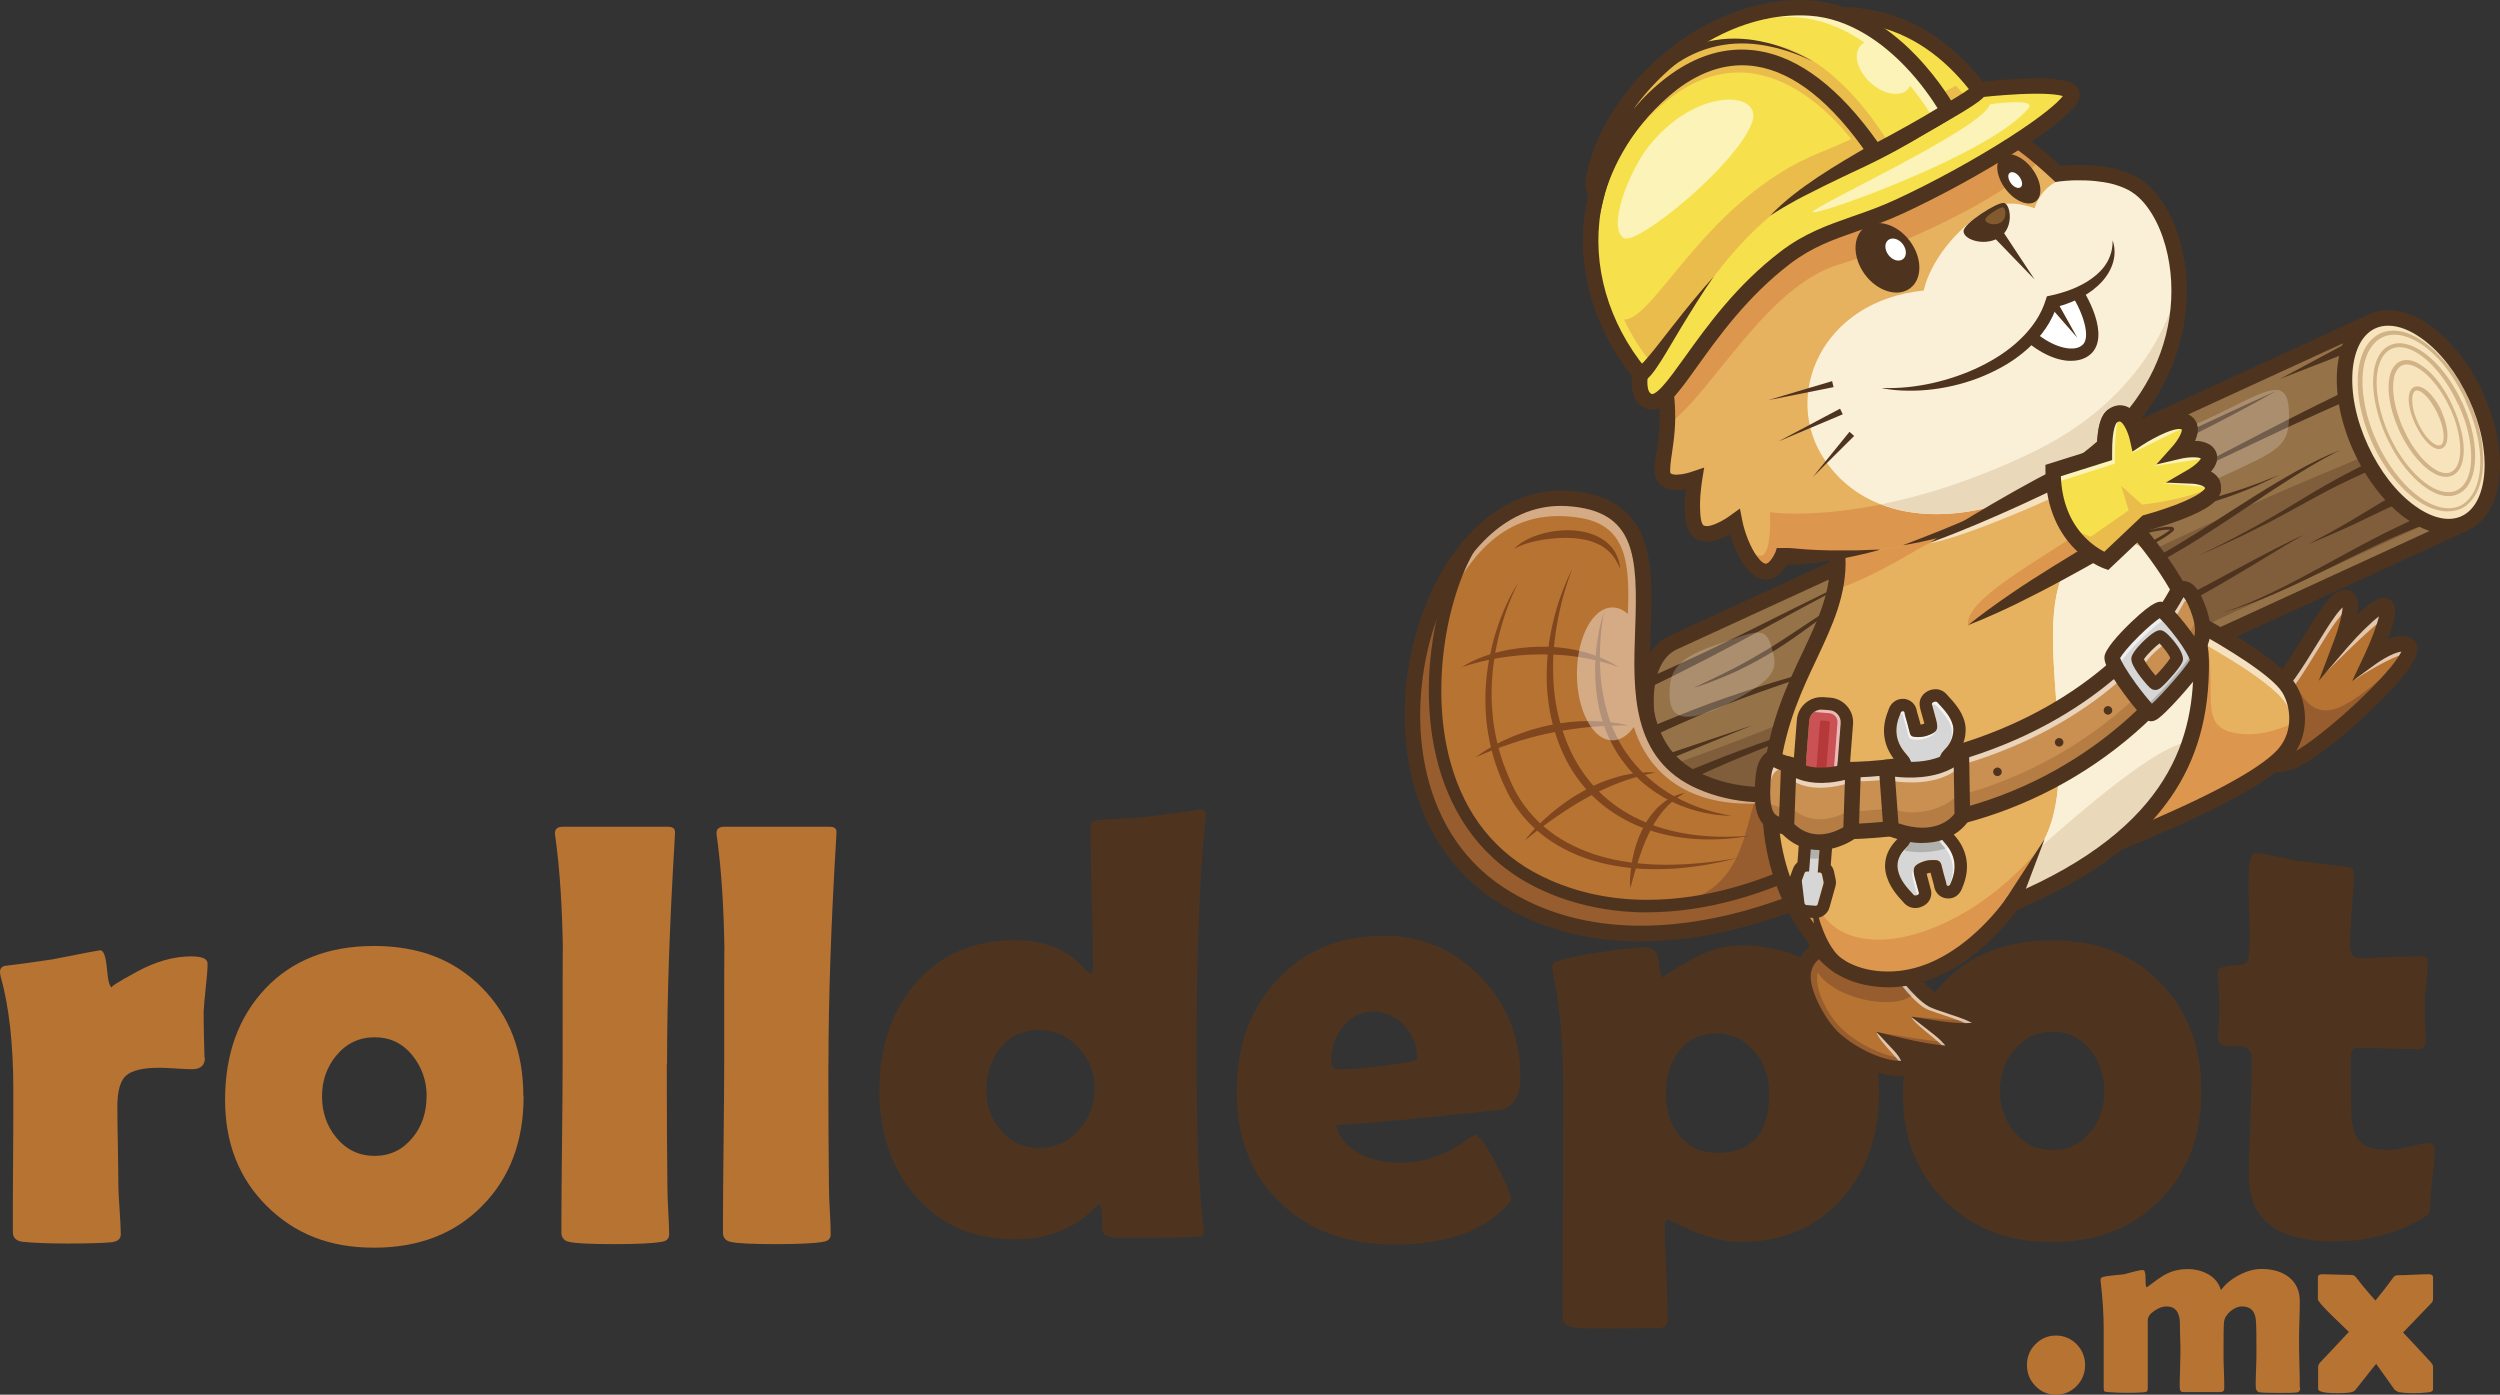 <?xml version="1.0" encoding="UTF-8"?>
<svg id="Capa_2" data-name="Capa 2" xmlns="http://www.w3.org/2000/svg" viewBox="0 0 204.26 113.95">
  <rect x="0" y="0" width="204.26" height="113.95" fill="#333333" stroke="none"/>
  <defs>
    <style>
      .cls-1 {
        fill: none;
      }

      .cls-2 {
        fill: #f6e14d;
      }

      .cls-3 {
        fill: #f7e4bd;
      }

      .cls-4 {
        fill: #eabc4c;
      }

      .cls-5 {
        fill: #e7b25f;
      }

      .cls-6 {
        fill: #fff;
      }

      .cls-7 {
        fill: #ead8ba;
      }

      .cls-8 {
        fill: #faf0d7;
      }

      .cls-9 {
        fill: #815b2d;
      }

      .cls-10 {
        fill: #80461e;
      }

      .cls-11 {
        fill: #805e3c;
      }

      .cls-12 {
        fill: #b6393a;
      }

      .cls-13 {
        fill: #b57c44;
      }

      .cls-14 {
        fill: #b77332;
      }

      .cls-15 {
        fill: #b0b0af;
      }

      .cls-16 {
        fill: #cb5254;
      }

      .cls-17 {
        fill: #cfcece;
      }

      .cls-18 {
        fill: #d1b387;
      }

      .cls-19 {
        fill: #d6d6d6;
      }

      .cls-20 {
        fill: #dd964d;
      }

      .cls-21 {
        fill: #c99052;
      }

      .cls-22 {
        fill: #967248;
      }

      .cls-23 {
        fill: #975d2e;
      }

      .cls-24 {
        fill: #4e341e;
      }

      .cls-25 {
        opacity: .2;
      }

      .cls-26 {
        opacity: .4;
      }

      .cls-27 {
        opacity: .6;
      }

      .cls-28 {
        opacity: .7;
      }
    </style>
  </defs>
  <g id="Capa_2-2" data-name="Capa 2">
    <g id="PRINT">
      <g>
        <g>
          <path class="cls-14" d="M16.74,86.42c0,.63-.35,.94-1.04,.94-.31,0-.75-.02-1.34-.06s-1.03-.06-1.32-.06c-1.34,0-2.24,.21-2.73,.63-.48,.42-.72,1.26-.72,2.53,0,.69,.01,1.74,.04,3.15,.02,1.41,.04,2.46,.04,3.15,0,.47,.03,1.16,.1,2.09,.06,.93,.1,1.61,.1,2.06,0,.39-.27,.6-.8,.65-.77,.07-1.95,.1-3.55,.1s-2.75-.05-3.67-.14c-.53-.07-.8-.33-.8-.8,0-1.29,0-3.21,.02-5.78s.02-4.49,.02-5.78c0-3.78-.35-6.89-1.04-9.34-.03-.15-.05-.27-.05-.36,0-.24,.12-.4,.36-.48,.88-.1,2.18-.27,3.89-.53,2.54-.5,3.85-.75,3.93-.75,.29,0,.47,.51,.56,1.52,.08,1.01,.23,1.52,.43,1.52-.23,0,.43-.42,1.98-1.27,1.54-.84,3.03-1.27,4.46-1.27,.9,0,1.35,.19,1.35,.58,0,.47-.05,1.13-.15,1.98-.1,.92-.15,1.58-.17,1.98,0,.47,0,1.09,.02,1.86,.03,.95,.05,1.58,.05,1.88h.03Z"/>
          <path class="cls-14" d="M42.78,89.58c0,3.67-1.12,6.65-3.37,8.93-2.24,2.29-5.19,3.43-8.85,3.43s-6.45-1.13-8.74-3.38c-2.28-2.25-3.43-5.15-3.43-8.69,0-3.73,1.09-6.76,3.28-9.09,2.19-2.32,5.15-3.49,8.88-3.49s6.58,1.14,8.83,3.41c2.25,2.28,3.38,5.23,3.38,8.87h.02Zm-7.92,0c0-1.27-.39-2.39-1.18-3.37-.79-.97-1.81-1.46-3.07-1.46s-2.32,.5-3.14,1.5c-.77,.93-1.16,2.04-1.16,3.33s.39,2.42,1.16,3.36c.82,1,1.87,1.5,3.14,1.5s2.29-.5,3.11-1.5c.76-.93,1.13-2.05,1.13-3.36h0Z"/>
          <path class="cls-14" d="M54.48,86.93c0,4.39,.02,7.76,.05,10.11,0,.37,.02,1.01,.07,1.91,.05,.82,.07,1.46,.07,1.91,0,.34-.2,.54-.6,.6-.72,.13-2.03,.19-3.91,.19s-3.16-.06-3.69-.19c-.35-.08-.55-.3-.6-.65v-1.04c0-1.43,.02-3.58,.05-6.43,.03-2.86,.05-4.99,.05-6.41,0-6.76,0-9.84,.02-9.24-.05-3.56-.25-6.62-.6-9.2-.03-.18-.05-.31-.05-.41,0-.35,.21-.53,.63-.53h8.62c.4,0,.59,.17,.56,.51l-.02,.43c-.42,6.95-.63,13.1-.63,18.44h-.02Z"/>
          <path class="cls-14" d="M67.68,86.93c0,4.39,.02,7.76,.05,10.11,0,.37,.02,1.01,.07,1.91,.05,.82,.07,1.46,.07,1.91,0,.34-.2,.54-.6,.6-.72,.13-2.03,.19-3.91,.19s-3.16-.06-3.69-.19c-.35-.08-.56-.3-.6-.65v-1.04c0-1.43,.02-3.58,.05-6.43,.03-2.86,.05-4.99,.05-6.41,0-6.76,0-9.84,.02-9.24-.05-3.56-.25-6.62-.6-9.2-.03-.18-.05-.31-.05-.41,0-.35,.21-.53,.63-.53h8.62c.4,0,.59,.17,.55,.51l-.02,.43c-.42,6.95-.63,13.1-.63,18.44h-.01Z"/>
        </g>
        <g>
          <path class="cls-24" d="M98.55,66.74c0-.35-.07,.18-.19,1.59-.18,1.79-.31,4.07-.41,6.85-.13,3.15-.19,6.74-.19,10.76,0,6.65,.18,11.38,.55,14.19,.03,.31,.05,.5,.05,.58,0,.18-.12,.28-.36,.31-.58,.08-2.71,.12-6.4,.12-.87,0-1.37-.17-1.5-.51-.03-.61-.06-1.22-.1-1.83-.02-.13-.08-.26-.19-.39-.1,.05-.22,.15-.36,.29-1.74,1.71-3.91,2.56-6.52,2.56-3.39,0-6.11-1.19-8.16-3.57-1.95-2.27-2.92-5.13-2.92-8.59s.96-6.4,2.87-8.66c2.03-2.41,4.76-3.62,8.21-3.62,2.43,0,4.32,.77,5.67,2.32,.23,.26,.39,.39,.48,.39,.15,0,.22-.21,.22-.63,0-1.24-.03-3.09-.1-5.55-.06-2.46-.1-4.3-.1-5.53,0-.47,.13-.73,.39-.8,1.03-.05,2.45-.15,4.25-.29,3.22-.4,4.64-.6,4.27-.6,.35,0,.53,.2,.53,.6h.01Zm-9.1,22.19c0-1.27-.44-2.39-1.33-3.34-.89-.96-1.95-1.44-3.21-1.44s-2.37,.48-3.15,1.44-1.17,2.1-1.17,3.44,.39,2.41,1.18,3.31c.8,.97,1.85,1.45,3.14,1.45s2.37-.48,3.23-1.45c.87-.97,1.3-2.1,1.3-3.4h0Z"/>
          <path class="cls-24" d="M124.23,87.88c0,1.63-.52,2.55-1.57,2.78-.18,.03-1.84,.21-5,.53-1.9,.21-4.73,.46-8.49,.75,.23,1.05,.91,1.84,2.05,2.39,.93,.45,1.99,.68,3.19,.68,1.43,0,2.87-.39,4.32-1.16,.61-.39,1.22-.77,1.83-1.16,.34,.16,.91,.98,1.7,2.46,.8,1.48,1.19,2.42,1.19,2.82,0,.11-.12,.3-.36,.55-1.96,2.11-5.01,3.16-9.15,3.16-3.83,0-6.92-1.12-9.27-3.35-2.41-2.27-3.62-5.3-3.62-9.1s1.08-6.73,3.23-9.1c2.22-2.45,5.16-3.67,8.83-3.67,3.09,0,5.71,1.13,7.87,3.38s3.23,4.93,3.23,8.04h.02Zm-8.45-1.47c0-1-.35-1.87-1.06-2.63-.71-.76-1.55-1.13-2.53-1.13s-1.85,.43-2.51,1.28c-.61,.79-.92,1.71-.92,2.78,0,.43,.23,.65,.68,.65,1.19,0,3.04-.18,5.55-.55,.53-.08,.8-.21,.8-.39h-.01Z"/>
          <path class="cls-24" d="M153.51,89.38c0,3.44-1.01,6.3-3.04,8.57-2.09,2.35-4.83,3.52-8.23,3.52-1.24,0-2.57-.31-3.98-.92-1.42-.61-2.06-.92-1.93-.92-.21,0-.31,.24-.31,.72,0,.82,.04,2.05,.12,3.7,.08,1.65,.12,2.88,.12,3.7,0,.52-.27,.77-.8,.77l-4.92,.02c-1.11,0-1.83-.04-2.15-.12-.48-.11-.72-.41-.72-.89l.05-18.58c0-3.75-.28-6.91-.84-9.48-.03-.16-.05-.3-.05-.41,0-.24,.1-.4,.29-.48,.63-.24,1.83-.5,3.6-.77,1.72-.27,2.97-.41,3.74-.41,.63,0,.99,.41,1.07,1.24,.09,.83,.2,1.24,.33,1.24-.16,0,.53-.44,2.06-1.32,1.54-.88,2.93-1.32,4.19-1.32,3.49,0,6.28,1.15,8.37,3.45,2.03,2.22,3.04,5.11,3.04,8.66v.03Zm-8.96-.05c0-1.29-.39-2.41-1.18-3.38-.85-1.01-1.91-1.52-3.16-1.52s-2.32,.51-3.09,1.52c-.68,.92-1.01,2.04-1.01,3.38s.35,2.5,1.06,3.4c.76,.98,1.8,1.47,3.14,1.47,2.83,0,4.25-1.62,4.25-4.88h-.01Z"/>
          <path class="cls-24" d="M179.86,89.12c0,3.67-1.12,6.65-3.37,8.93-2.24,2.28-5.19,3.43-8.84,3.43s-6.45-1.13-8.74-3.38c-2.29-2.25-3.43-5.15-3.43-8.69,0-3.73,1.09-6.76,3.28-9.09,2.19-2.33,5.15-3.49,8.88-3.49s6.58,1.14,8.83,3.42,3.38,5.23,3.38,8.87h0Zm-7.92,0c0-1.27-.39-2.39-1.18-3.37-.79-.97-1.81-1.46-3.06-1.46s-2.32,.5-3.14,1.5c-.77,.93-1.16,2.04-1.16,3.33s.39,2.42,1.16,3.35c.82,1,1.87,1.5,3.14,1.5s2.29-.5,3.11-1.5c.76-.93,1.13-2.05,1.13-3.35h0Z"/>
          <path class="cls-24" d="M198.93,93.92c0,.48-.06,1.22-.18,2.2-.12,.98-.18,1.7-.18,2.16s-.05,.75-.15,.88c-.1,.13-.36,.31-.8,.56-2.07,1.14-4.38,1.71-6.9,1.71-4.65,0-6.97-1.78-6.97-5.33,0-1.06,.04-2.66,.12-4.79s.12-3.73,.12-4.79c0-.71-.41-1.06-1.23-1.06h-.31c-.15,.02-.25,.02-.31,.02-.61,0-.92-.22-.92-.65,0-.26,.02-.65,.06-1.18s.06-.92,.06-1.18c0-.34-.02-.85-.06-1.54s-.06-1.21-.06-1.54,.51-.5,1.54-.53c.58-.02,.89-.18,.94-.48,.1-.61,.13-1.58,.1-2.9-.06-2.07-.1-3.06-.1-2.97,0-1.87,.18-2.8,.53-2.8,.43,0,1.05,.1,1.86,.29,.92,.21,1.55,.33,1.91,.36,.82,.11,2.06,.27,3.72,.46,.4,.03,.6,.17,.6,.41,0,.64-.05,1.62-.16,2.92-.1,1.3-.16,2.29-.16,2.94,0,.79,.23,1.18,.7,1.18,.56,0,1.42-.02,2.56-.07s2-.07,2.58-.07c.35,0,.53,.12,.53,.36,0,.37-.04,.92-.12,1.67-.08,.74-.12,1.29-.12,1.67s0,.95,.02,1.69c.02,.74,.02,1.3,.02,1.69,0,.34-.23,.51-.7,.51-.32,0-.86-.01-1.62-.04-.76-.02-1.3-.04-1.62-.04h-1.81c-.24,0-.36,.36-.36,1.06v1.71c.02,.77,.02,1.34,.02,1.71,0,1.35,.15,2.29,.46,2.8,.43,.69,1.29,1.04,2.56,1.04,.4,0,.98-.09,1.73-.28s1.27-.28,1.58-.28c.34,0,.51,.18,.51,.53h0Z"/>
        </g>
        <g>
          <g>
            <g>
              <g>
                <path class="cls-24" d="M142.99,69.63c-1.04,0-2.19-.42-3.33-1.24-1.66-1.19-3.14-3.09-4.18-5.35-1.04-2.26-1.51-4.62-1.34-6.65,.18-2.11,1.05-3.62,2.43-4.25l57.42-26.38,7.89,17.18-.35,.16s-55.09,25.31-57.07,26.22c-.46,.21-.96,.32-1.48,.32h.01Zm50.63-42.88l-56.73,26.06c-1.13,.52-1.83,1.81-1.99,3.63-.17,1.9,.28,4.13,1.27,6.27,.98,2.14,2.38,3.94,3.93,5.05,1.49,1.07,2.93,1.37,4.05,.85,1.89-.87,52.08-23.93,56.73-26.06,0,0-7.26-15.8-7.26-15.8Z"/>
                <path class="cls-22" d="M197.59,34.5c.49,1.07,3.79,8.25,3.79,8.25,0,0-55.09,25.31-57.07,26.22-2.59,1.19-6.39-1.53-8.48-6.09-2.09-4.55-1.69-9.21,.91-10.4,1.99-.91,57.07-26.22,57.07-26.22,0,0,3.3,7.19,3.79,8.25h0Z"/>
                <path class="cls-11" d="M143.78,67.82c-1.68,.77-4.89-1.28-6.81-5.47,23.85-8.5,30.6-14.64,57.16-25.45l-.95-8.96,6.52,14.19-55.92,25.69h0Z"/>
                <path class="cls-24" d="M142.99,69.63c-1.04,0-2.19-.42-3.33-1.24-1.66-1.19-3.14-3.09-4.18-5.35-1.04-2.26-1.51-4.62-1.34-6.65,.18-2.11,1.05-3.62,2.43-4.25l57.42-26.38,7.89,17.18-.35,.16s-55.09,25.31-57.07,26.22c-.46,.21-.96,.32-1.48,.32h.01Zm50.63-42.88l-56.73,26.06c-1.13,.52-1.83,1.81-1.99,3.63-.17,1.9,.28,4.13,1.27,6.27,.98,2.14,2.38,3.94,3.93,5.05,1.49,1.07,2.93,1.37,4.05,.85,1.89-.87,52.08-23.93,56.73-26.06,0,0-7.26-15.8-7.26-15.8Z"/>
                <path class="cls-24" d="M142.99,69.89c-1.1,0-2.29-.44-3.48-1.29-1.69-1.21-3.2-3.15-4.26-5.45s-1.54-4.71-1.36-6.78c.19-2.2,1.11-3.79,2.58-4.46l57.07-26.22c.32-.15,.69,0,.84,.31l7.58,16.49c.15,.32,0,.69-.31,.84,0,0-55.09,25.31-57.07,26.22-.5,.23-1.03,.34-1.58,.34h-.01Zm50.51-42.79l-56.5,25.96c-1.04,.48-1.69,1.69-1.85,3.42-.16,1.86,.28,4.04,1.25,6.14s2.33,3.86,3.85,4.95c1.41,1.01,2.76,1.31,3.8,.83,1.87-.86,50.64-23.26,56.5-25.96l-3.52-7.67h0l-3.52-7.67h0Z"/>
                <path class="cls-24" d="M134.43,55.5c1.65-.73,3.29-1.48,4.93-2.25,1.63-.77,3.25-1.57,4.87-2.38s3.24-1.62,4.86-2.41c1.63-.79,3.27-1.56,4.92-2.29-1.63,.78-3.24,1.61-4.84,2.46-1.6,.85-3.18,1.71-4.78,2.58-1.59,.86-3.19,1.72-4.8,2.55-1.61,.83-3.23,1.65-4.86,2.43l-.32-.69h.02Z"/>
                <path class="cls-24" d="M154.74,48.93c.16-.08,.33-.14,.5-.2s.34-.12,.51-.17c.34-.1,.69-.2,1.04-.26,.18-.03,.36-.06,.54-.07h.28c.05,0,.1,.02,.15,.04,.05,.02,.11,.05,.15,.11,.05,.06,.06,.14,.05,.2,0,.06-.03,.12-.05,.16-.04,.09-.1,.17-.16,.25-.12,.15-.26,.27-.41,.38-.29,.23-.59,.43-.9,.61-.31,.19-.62,.36-.94,.53-.64,.33-1.3,.62-1.97,.89-.34,.13-.68,.25-1.03,.35s-.7,.2-1.07,.26c-.18,.03-.37,.05-.56,.06-.19,0-.4,0-.62-.08-.11-.04-.23-.1-.32-.22-.05-.06-.09-.12-.11-.19s-.04-.13-.04-.2c0-.13,.02-.26,.06-.36,.04-.11,.09-.2,.15-.28,.11-.17,.24-.32,.37-.45,.13-.13,.27-.26,.41-.38,.29-.23,.58-.45,.89-.65,.61-.4,1.24-.74,1.89-1.06,1.29-.64,2.63-1.17,4.01-1.6,.34-.11,.69-.2,1.04-.29,.17-.04,.35-.08,.53-.12l.26-.06,.26-.06c.35-.08,.69-.15,1.04-.24l.52-.12c.17-.04,.34-.09,.52-.13,.69-.17,1.37-.37,2.05-.58,.68-.21,1.36-.43,2.03-.67,.67-.24,1.34-.49,2-.76,.66-.27,1.32-.55,1.97-.83-.64,.32-1.28,.63-1.93,.93s-1.31,.58-1.97,.84c-.66,.27-1.34,.51-2.01,.75-.68,.23-1.36,.45-2.05,.64-.17,.05-.34,.1-.52,.15l-.52,.14c-.35,.09-.69,.17-1.04,.26l-.52,.13c-.17,.04-.34,.09-.51,.14-.34,.1-.68,.2-1.01,.31-.67,.22-1.33,.47-1.99,.74-.65,.27-1.3,.56-1.93,.88-.63,.32-1.25,.66-1.83,1.04-.29,.19-.58,.39-.85,.61-.13,.11-.26,.22-.38,.34s-.23,.24-.31,.37c-.08,.13-.14,.26-.13,.35,0,.02,0,.04,0,.06,0,.02,0,.03,.02,.04,.02,.03,.06,.05,.12,.07,.12,.04,.28,.06,.44,.06s.33-.02,.5-.05c.34-.05,.68-.13,1.02-.23,.34-.09,.67-.21,1-.32,.66-.23,1.32-.51,1.96-.81,.32-.15,.64-.31,.94-.48,.31-.17,.61-.35,.89-.55,.14-.1,.28-.21,.39-.33,.06-.06,.11-.12,.14-.19,.02-.03,.03-.06,.03-.09v-.05s-.09-.06-.17-.08-.16-.02-.25-.02c-.17,0-.35,.02-.52,.04-.35,.04-.7,.11-1.05,.19-.17,.04-.35,.08-.52,.13s-.34,.09-.51,.16l.02,.02Z"/>
                <path class="cls-24" d="M157.99,44.35c2.35-1.01,4.7-2,7.05-2.99l3.52-1.5c.59-.25,1.17-.51,1.76-.76,.58-.25,1.17-.51,1.75-.77l.87-.39,.87-.4c.58-.26,1.16-.53,1.74-.79l3.47-1.61,3.47-1.61c1.16-.53,2.32-1.07,3.49-1.59-1.11,.63-2.23,1.24-3.36,1.84s-2.27,1.18-3.41,1.75c-1.15,.57-2.29,1.13-3.45,1.67l-.87,.41c-.29,.14-.58,.27-.87,.4l-.88,.39-.88,.38c-.59,.26-1.17,.51-1.76,.76-.59,.24-1.18,.49-1.77,.73-1.18,.49-2.37,.96-3.56,1.42-2.38,.92-4.77,1.82-7.19,2.65h0Z"/>
                <path class="cls-24" d="M173.52,40.69c1.56-.6,3.11-1.24,4.62-1.94,1.52-.7,3-1.46,4.48-2.23s2.96-1.55,4.46-2.31c1.49-.76,2.99-1.5,4.5-2.23l.32,.69c-1.53,.67-3.05,1.35-4.57,2.05s-3.02,1.42-4.54,2.14c-1.51,.72-3.03,1.42-4.58,2.07-1.54,.65-3.11,1.23-4.7,1.77h0Z"/>
                <polygon class="cls-24" points="186.26 30.97 191.82 27.99 192.14 28.68 186.26 30.97"/>
                <path class="cls-24" d="M186.31,38.76c-.3,.15-.59,.3-.89,.44s-.6,.28-.9,.42c-.61,.27-1.22,.52-1.84,.75s-1.25,.44-1.89,.64c-.63,.2-1.28,.37-1.92,.54-.64,.17-1.28,.33-1.91,.51-.63,.17-1.26,.36-1.89,.57-1.24,.41-2.46,.91-3.65,1.46-.6,.28-1.19,.56-1.77,.86s-1.16,.62-1.73,.94c-.57,.32-1.14,.66-1.7,1-.28,.17-.56,.35-.84,.52-.28,.17-.56,.35-.84,.53l-1.67,1.07c-.56,.36-1.12,.71-1.68,1.06-1.13,.69-2.29,1.34-3.52,1.85,1.18-.61,2.29-1.31,3.38-2.06,.55-.37,1.09-.75,1.63-1.12,.54-.38,1.09-.75,1.64-1.12,.27-.19,.55-.37,.83-.55l.84-.54c.56-.36,1.13-.7,1.7-1.04,1.15-.67,2.33-1.29,3.53-1.85,1.21-.55,2.45-1.05,3.72-1.46,1.27-.4,2.57-.71,3.85-1.01,1.29-.3,2.56-.62,3.82-1.03,.63-.2,1.25-.42,1.87-.65,.31-.12,.62-.23,.92-.36,.31-.12,.61-.25,.92-.37h-.01Z"/>
                <path class="cls-24" d="M163.05,49.73c.58-.29,1.19-.54,1.82-.73,.62-.2,1.26-.35,1.9-.49,.64-.14,1.28-.25,1.92-.38s1.27-.27,1.9-.42c1.26-.31,2.48-.74,3.67-1.26,1.18-.52,2.32-1.15,3.44-1.81,2.23-1.34,4.4-2.79,6.62-4.18,.56-.35,1.11-.69,1.67-1.02,.56-.34,1.13-.66,1.7-.98,1.15-.63,2.32-1.23,3.54-1.7l-.44,.22-.43,.23-.43,.23-.43,.24c-.57,.32-1.12,.66-1.68,1-.55,.34-1.1,.7-1.65,1.05-.55,.35-1.09,.71-1.63,1.08l-1.63,1.08-.81,.54-.82,.54c-.55,.36-1.1,.71-1.65,1.06-.55,.35-1.11,.69-1.68,1.02-.57,.33-1.14,.66-1.72,.96-.59,.3-1.18,.58-1.79,.84-1.21,.51-2.48,.91-3.76,1.2s-2.58,.46-3.87,.67c-.64,.1-1.28,.23-1.91,.39s-1.25,.37-1.85,.62h0Z"/>
                <path class="cls-24" d="M177.63,43.16c.02,.06,0,.1,0,.12s-.02,.04-.03,.05c-.02,.03-.04,.05-.06,.07-.04,.04-.07,.07-.11,.1-.07,.06-.15,.11-.22,.17-.15,.1-.3,.2-.45,.3-.31,.19-.62,.36-.94,.52-.64,.33-1.28,.63-1.94,.91s-1.32,.55-2.01,.76c-.34,.11-.69,.2-1.04,.27-.18,.03-.36,.06-.54,.08-.09,0-.18,.02-.28,.02-.05,0-.1,0-.16-.02-.03,0-.06-.02-.1-.05-.02-.02-.04-.04-.06-.06-.02-.03-.02-.06-.02-.09,0-.06,.02-.09,.03-.12,.02-.03,.03-.05,.05-.07,.03-.04,.07-.08,.1-.11,.07-.07,.14-.12,.22-.18,.15-.11,.3-.21,.45-.3,.31-.19,.62-.36,.94-.52,.32-.17,.64-.33,.96-.48,.32-.16,.64-.31,.97-.45,.33-.15,.66-.27,1-.39s.68-.22,1.02-.32c.34-.1,.69-.18,1.04-.25,.18-.03,.35-.06,.54-.08,.09,0,.18,0,.28,0,.05,0,.1,0,.15,0,.03,0,.06,0,.09,.03,.02,0,.04,.02,.06,.03,.02,.02,.04,.04,.06,.08v-.02Zm-.23,.1s0,.02,.02,.02h0s-.02,0-.04,0c-.03,0-.07,0-.11,0h-.25c-.17,0-.35,.04-.52,.06-.35,.05-.69,.12-1.04,.2-.69,.16-1.37,.36-2.01,.66-.65,.29-1.27,.62-1.89,.97-.31,.18-.61,.36-.91,.55-.15,.1-.29,.19-.43,.3-.07,.05-.13,.11-.19,.16-.03,.03-.06,.06-.08,.08,0,0-.02,.03-.02,.04s0,.02,0,0c0,0,0-.04-.02-.04h.12c.08,0,.16,0,.25-.02,.17-.02,.35-.05,.52-.08,.34-.06,.69-.15,1.03-.24,.34-.1,.68-.21,1.01-.32,.33-.12,.66-.25,.99-.39,.65-.28,1.29-.6,1.91-.94,.31-.17,.62-.35,.92-.53,.15-.09,.3-.19,.44-.29,.07-.05,.14-.1,.2-.15,.03-.03,.06-.05,.09-.08,0,0,.02-.03,.03-.03h0s0,.02,0,.06l-.02,.03Z"/>
                <path class="cls-24" d="M188.6,44.45c.59-.31,1.18-.62,1.77-.94,.58-.32,1.16-.65,1.74-.99,.57-.34,1.14-.68,1.71-1.03s1.15-.7,1.75-1.01l.32,.69c-.6,.24-1.2,.53-1.8,.82s-1.2,.58-1.81,.87c-.61,.28-1.22,.56-1.83,.82-.61,.27-1.23,.52-1.85,.77h0Z"/>
                <path class="cls-24" d="M181.52,50.08c1.46-.47,2.87-1.07,4.25-1.74,1.38-.67,2.73-1.39,4.07-2.12,1.35-.73,2.69-1.48,4.05-2.18,1.36-.71,2.75-1.38,4.18-1.98l.28,.71c-1.43,.52-2.82,1.13-4.21,1.78-1.38,.65-2.75,1.33-4.13,2.01-1.38,.68-2.76,1.35-4.17,1.96s-2.85,1.16-4.33,1.56h.01Z"/>
                <path class="cls-24" d="M179.72,45.35c1.17-.57,2.34-1.15,3.49-1.77,1.15-.61,2.29-1.25,3.41-1.92,1.12-.67,2.23-1.36,3.37-2.01,1.14-.65,2.3-1.26,3.48-1.83l.26,.58c-1.19,.52-2.37,1.07-3.52,1.67-1.15,.6-2.29,1.25-3.44,1.87-1.15,.63-2.31,1.22-3.49,1.79-1.18,.57-2.37,1.1-3.57,1.63h.01Z"/>
                <path class="cls-24" d="M178.52,51.16c-2.25,1.11-4.55,2.12-6.89,3.03-.29,.11-.58,.23-.88,.34l-.88,.33c-.59,.22-1.18,.43-1.77,.64-.59,.21-1.19,.41-1.78,.62-.59,.2-1.19,.4-1.78,.6l-3.57,1.18-1.78,.6-1.77,.61c-2.36,.83-4.7,1.73-7.01,2.71,2.25-1.12,4.56-2.1,6.91-2.99,.59-.22,1.18-.44,1.77-.65l1.78-.63c1.19-.41,2.38-.8,3.56-1.2,1.19-.39,2.38-.79,3.56-1.2,.59-.2,1.19-.4,1.77-.61,.59-.21,1.18-.41,1.77-.63,2.35-.86,4.68-1.78,7-2.75h0Z"/>
                <path class="cls-24" d="M162.09,55.63c1.06-.57,2.15-1.09,3.25-1.57,.28-.12,.55-.24,.83-.35,.28-.11,.56-.23,.84-.34,.56-.22,1.12-.43,1.69-.64l1.69-.62c.28-.1,.56-.21,.84-.31,.28-.11,.56-.21,.84-.32,1.12-.43,2.22-.88,3.33-1.35l.83-.35,.82-.36,.41-.18,.4-.19c.13-.06,.27-.13,.4-.19,.13-.07,.27-.13,.4-.2,1.06-.54,2.13-1.1,3.18-1.68l1.59-.85c.53-.28,1.06-.57,1.59-.84,.53-.28,1.07-.56,1.6-.82,.13-.07,.27-.13,.4-.2,.14-.07,.27-.13,.41-.2l.41-.19,.41-.18c-1.06,.57-2.08,1.2-3.11,1.82l-.77,.47-.77,.46c-.52,.31-1.03,.62-1.55,.92s-1.04,.61-1.56,.9c-.52,.3-1.05,.59-1.58,.88-.13,.07-.27,.14-.4,.21-.13,.07-.27,.14-.4,.21l-.41,.2-.41,.19-.82,.38-.83,.37-.41,.18-.42,.17c-.28,.12-.56,.24-.84,.35l-.84,.33c-.28,.11-.56,.21-.85,.32-1.13,.42-2.27,.8-3.41,1.17-.57,.18-1.14,.37-1.71,.56-.57,.19-1.14,.38-1.7,.58-1.13,.4-2.25,.82-3.38,1.25h.01Z"/>
                <path class="cls-24" d="M136.26,63.71c1.58-.68,3.16-1.34,4.77-1.96,1.6-.62,3.22-1.19,4.85-1.73,1.63-.55,3.25-1.08,4.86-1.66,1.61-.58,3.2-1.21,4.77-1.9-1.54,.74-3.11,1.44-4.7,2.08-1.59,.64-3.2,1.23-4.8,1.84-1.6,.6-3.19,1.23-4.76,1.9-1.57,.67-3.12,1.38-4.66,2.12l-.32-.69h-.01Z"/>
                <path class="cls-24" d="M134.63,59.51c1.67-.72,3.36-1.4,5.06-2.03,1.71-.62,3.43-1.19,5.16-1.72,1.73-.53,3.48-1.03,5.21-1.54l1.3-.39,.65-.2,.32-.1,.32-.11,.64-.21c.21-.07,.43-.15,.64-.23l.32-.12c.11-.04,.21-.08,.32-.12l.63-.25-.62,.27c-.1,.05-.21,.09-.31,.14l-.31,.13c-.21,.08-.42,.17-.63,.25l-.64,.24-.32,.12-.32,.11-.64,.23-1.29,.43c-1.72,.57-3.44,1.12-5.15,1.72-1.71,.59-3.4,1.21-5.08,1.89-1.67,.68-3.32,1.41-4.95,2.18l-.32-.69h0Z"/>
                <path class="cls-24" d="M146.46,58.11c2.06-1.06,4.19-1.95,6.36-2.77,1.08-.41,2.17-.79,3.26-1.17,.27-.1,.55-.19,.82-.28l.82-.27,1.65-.54,3.3-1.05c.55-.17,1.1-.35,1.65-.52l1.65-.53c2.19-.71,4.38-1.45,6.52-2.31-.52,.25-1.03,.52-1.56,.75l-.79,.35-.4,.17-.4,.16c-.54,.22-1.07,.44-1.61,.64-.54,.21-1.08,.41-1.63,.6l-.82,.29c-.27,.1-.55,.19-.82,.28-.55,.19-1.09,.37-1.64,.56-1.1,.36-2.2,.72-3.29,1.08-1.1,.35-2.2,.71-3.29,1.06l-.82,.27c-.27,.09-.55,.18-.82,.27l-.82,.28c-.27,.09-.55,.18-.82,.28-2.18,.75-4.35,1.53-6.49,2.4h0Z"/>
                <path class="cls-24" d="M138.48,56.15c1.09-.52,2.19-1.03,3.25-1.58,1.07-.56,2.11-1.16,3.13-1.79,1.02-.64,2.01-1.31,3.02-1.98,1.01-.67,2.04-1.32,3.13-1.83-1.02,.65-1.99,1.36-2.96,2.08-.97,.71-1.96,1.42-2.99,2.06-1.03,.64-2.1,1.22-3.2,1.74-1.1,.51-2.23,.95-3.38,1.32v-.02Z"/>
                <polygon class="cls-24" points="143.2 59.25 135.58 62.35 135.41 61.88 143.2 59.25"/>
                <path class="cls-24" d="M147.2,66.05c-.52,.27-1.05,.54-1.58,.78-.54,.25-1.08,.47-1.63,.69-.55,.21-1.1,.42-1.63,.65s-1.05,.48-1.57,.75l-.32-.69c.55-.22,1.12-.42,1.69-.59s1.14-.32,1.71-.47,1.13-.31,1.68-.5c.56-.19,1.1-.39,1.65-.6v-.02Z"/>
                <path class="cls-24" d="M142.68,64.6c.34-.17,.7-.32,1.06-.44s.73-.23,1.11-.31c.75-.17,1.51-.28,2.26-.39,1.51-.21,3-.45,4.47-.84,1.47-.37,2.9-.87,4.31-1.43,1.41-.57,2.8-1.2,4.17-1.85-1.3,.79-2.66,1.5-4.06,2.12-.17,.08-.35,.15-.53,.23l-.26,.11-.27,.11c-.18,.07-.36,.14-.54,.21l-.54,.2c-.72,.25-1.46,.48-2.2,.67-.74,.19-1.5,.35-2.25,.47-.76,.12-1.52,.22-2.28,.29-.76,.08-1.51,.15-2.26,.28-.37,.06-.74,.14-1.11,.23l-.27,.07c-.09,.02-.18,.06-.27,.08-.18,.05-.36,.12-.54,.18h0Z"/>
                <path class="cls-24" d="M143.64,63.25c1.21-.6,2.43-1.19,3.64-1.79l3.63-1.8,.91-.44c.31-.15,.61-.29,.92-.43,.62-.28,1.24-.55,1.86-.81,1.26-.51,2.54-.95,3.85-1.3-1.26,.5-2.5,1.02-3.73,1.58l-.46,.21c-.15,.07-.31,.14-.46,.21-.3,.14-.61,.29-.91,.44-.61,.29-1.21,.59-1.82,.89-.61,.29-1.21,.59-1.83,.88-.61,.29-1.22,.57-1.84,.84-1.24,.55-2.49,1.06-3.76,1.52Z"/>
                <polygon class="cls-24" points="141.57 64.94 138.16 66.63 137.96 66.17 141.57 64.94"/>
              </g>
              <g>
                <path class="cls-3" d="M202.29,32.35c2.09,4.55,1.69,9.21-.91,10.4-2.59,1.19-6.39-1.53-8.48-6.09-2.09-4.55-1.69-9.21,.91-10.4,2.59-1.19,6.39,1.53,8.48,6.09Z"/>
                <path class="cls-18" d="M201.72,32.61c.16,.37,.32,.74,.45,1.12,.14,.38,.25,.76,.35,1.15,.2,.78,.33,1.58,.36,2.38,.02,.4,0,.81-.04,1.21-.04,.4-.12,.8-.25,1.19s-.3,.77-.56,1.1c-.12,.17-.27,.32-.43,.46l-.12,.1s-.09,.06-.13,.09l-.07,.04s-.05,.03-.07,.04l-.14,.07-.15,.06s-.05,.02-.07,.03l-.08,.02c-.05,0-.1,.03-.15,.04l-.16,.03c-.21,.04-.42,.05-.63,.04-.42-.02-.83-.13-1.21-.28-.38-.15-.74-.35-1.08-.58-.34-.23-.65-.49-.95-.76-.59-.55-1.11-1.18-1.57-1.84-.23-.33-.44-.67-.64-1.02-.2-.35-.38-.71-.55-1.08-.17-.37-.32-.74-.46-1.12-.14-.38-.26-.77-.36-1.16-.21-.78-.34-1.58-.37-2.39-.03-.81,.03-1.64,.3-2.42,.13-.39,.31-.77,.58-1.11,.13-.17,.28-.32,.44-.45l.13-.1s.09-.06,.13-.09l.07-.04s.05-.02,.07-.04l.14-.07,.15-.06s.05-.02,.07-.03l.08-.02c.05-.01,.1-.03,.15-.04l.16-.03c.21-.03,.42-.05,.63-.03,.42,.02,.82,.14,1.2,.3,.76,.32,1.42,.81,2,1.36,.29,.28,.57,.57,.83,.87,.26,.31,.51,.62,.74,.95,.23,.33,.45,.67,.65,1.02s.38,.71,.55,1.07v.02Zm-.27,.13c-.33-.71-.71-1.41-1.15-2.06-.44-.65-.94-1.26-1.52-1.8-.57-.53-1.22-1-1.94-1.28-.36-.14-.73-.24-1.11-.25-.19-.01-.38,0-.56,.04l-.14,.03s-.09,.03-.13,.04l-.07,.02s-.04,.02-.06,.03l-.13,.05-.12,.07s-.04,.02-.06,.03l-.06,.04s-.08,.05-.11,.08l-.11,.09c-.14,.12-.27,.25-.38,.41-.23,.3-.39,.64-.51,1.01-.12,.36-.19,.74-.23,1.13-.04,.38-.05,.77-.03,1.16,.04,.78,.17,1.55,.37,2.31,.1,.38,.22,.75,.35,1.12,.14,.37,.28,.73,.45,1.09,.16,.36,.34,.71,.53,1.05s.4,.67,.62,1c.44,.65,.95,1.25,1.51,1.79,.56,.53,1.2,1,1.91,1.3,.35,.15,.72,.25,1.1,.28,.19,.02,.37,0,.56-.02l.14-.03s.09-.02,.13-.04l.07-.02s.04-.02,.07-.02l.13-.05,.12-.06s.04-.02,.06-.03l.06-.04s.08-.05,.12-.08l.11-.09c.14-.12,.28-.25,.39-.4,.23-.3,.4-.65,.53-1.01,.12-.37,.2-.75,.25-1.14,.04-.39,.05-.78,.03-1.17s-.06-.78-.13-1.17-.15-.77-.25-1.15-.23-.75-.36-1.12c-.14-.37-.29-.73-.45-1.09v-.05Z"/>
                <path class="cls-18" d="M201.17,32.86c.14,.3,.26,.61,.38,.93,.11,.31,.22,.63,.31,.95,.18,.64,.3,1.3,.35,1.97,.02,.33,.03,.67,0,1.01-.02,.34-.07,.67-.16,1.01-.09,.33-.22,.66-.42,.95-.1,.15-.22,.28-.35,.4-.14,.12-.29,.21-.45,.29-.16,.07-.34,.12-.51,.15-.18,.02-.35,.02-.53,0-.35-.04-.68-.16-.98-.31-.61-.3-1.14-.74-1.61-1.21-.94-.96-1.66-2.09-2.22-3.3-.14-.3-.27-.61-.38-.92-.12-.31-.22-.63-.31-.95-.18-.64-.31-1.3-.37-1.96-.05-.67-.04-1.35,.13-2.01,.09-.33,.21-.65,.41-.95,.1-.15,.21-.28,.34-.4,.13-.12,.29-.22,.45-.3,.16-.07,.34-.12,.51-.15,.18-.02,.36-.03,.53,0,.35,.04,.68,.15,.99,.3,.31,.15,.6,.33,.87,.53,.27,.2,.52,.43,.76,.66,.48,.47,.89,1,1.27,1.56,.19,.28,.36,.56,.52,.85s.32,.59,.45,.89h.02Zm-.34,.17c-.54-1.18-1.24-2.29-2.14-3.22-.45-.46-.96-.87-1.52-1.15-.28-.14-.58-.24-.89-.28-.15-.02-.3-.02-.45,0s-.29,.06-.43,.12c-.13,.06-.26,.15-.38,.24-.11,.1-.21,.22-.3,.34-.17,.25-.29,.55-.38,.85-.16,.61-.19,1.27-.14,1.91,.05,.65,.18,1.29,.35,1.91,.09,.31,.19,.62,.3,.93s.24,.61,.37,.9c.14,.3,.28,.59,.44,.87s.33,.56,.51,.83c.36,.54,.77,1.05,1.22,1.51,.23,.23,.47,.44,.73,.64,.26,.19,.53,.37,.81,.5,.29,.13,.59,.24,.9,.27,.15,.02,.31,0,.46,0,.15-.02,.29-.07,.43-.13,.13-.07,.26-.15,.37-.25s.21-.22,.3-.35c.17-.25,.29-.55,.37-.86,.16-.61,.17-1.27,.12-1.91s-.19-1.28-.36-1.9c-.09-.31-.19-.62-.31-.92s-.24-.6-.38-.9v.05Z"/>
                <path class="cls-18" d="M200.41,33.21c.2,.45,.38,.91,.52,1.39,.14,.47,.26,.96,.32,1.45,.06,.49,.08,1-.02,1.5-.05,.25-.13,.5-.26,.74-.07,.11-.15,.23-.25,.32-.1,.1-.21,.18-.34,.24-.13,.06-.27,.09-.4,.11-.14,0-.28,0-.41-.02-.26-.05-.51-.15-.73-.28-.45-.25-.83-.59-1.17-.96-.68-.73-1.21-1.59-1.63-2.49-.41-.9-.72-1.86-.84-2.86-.06-.5-.07-1.01,.03-1.52,.05-.25,.13-.51,.27-.74,.07-.12,.15-.23,.25-.33s.22-.18,.35-.24,.27-.09,.41-.1,.28,0,.41,.02c.27,.05,.51,.16,.73,.29,.44,.26,.82,.6,1.16,.97,.67,.74,1.19,1.6,1.59,2.5h0Zm-.24,.12c-.41-.87-.93-1.7-1.58-2.4-.33-.35-.69-.67-1.09-.89-.2-.11-.42-.2-.63-.24-.11-.02-.21-.03-.32-.02-.1,.01-.2,.04-.3,.08-.09,.04-.17,.1-.25,.18-.07,.07-.14,.16-.19,.25-.11,.19-.18,.41-.22,.63-.08,.45-.08,.93-.02,1.4s.16,.94,.3,1.4c.07,.23,.15,.46,.23,.68s.18,.45,.28,.66c.1,.22,.21,.43,.32,.65,.11,.21,.24,.42,.36,.62,.26,.4,.54,.79,.86,1.14s.68,.67,1.08,.91c.2,.12,.41,.21,.63,.25,.11,.02,.22,.03,.32,.02,.11,0,.21-.03,.3-.08,.09-.04,.18-.1,.26-.18,.08-.07,.14-.16,.2-.26,.11-.19,.19-.41,.23-.64,.09-.46,.09-.94,.03-1.42-.11-.95-.4-1.89-.81-2.76v.02Z"/>
                <path class="cls-18" d="M199.49,33.63c.21,.47,.37,.96,.44,1.47,.04,.26,.05,.52,.02,.79-.02,.13-.05,.27-.11,.41-.06,.13-.17,.27-.32,.34-.15,.07-.33,.06-.46,.02-.14-.04-.26-.11-.37-.19-.22-.15-.4-.34-.57-.54-.17-.2-.31-.41-.44-.63s-.25-.44-.36-.67-.2-.47-.28-.71c-.08-.24-.15-.49-.19-.74-.04-.25-.07-.52-.04-.79,.02-.13,.04-.27,.1-.41,.06-.13,.16-.28,.32-.35s.34-.07,.48-.03c.15,.04,.27,.11,.39,.18,.23,.15,.42,.34,.59,.54,.34,.4,.61,.84,.82,1.31h-.02Zm-.34,.15c-.11-.22-.22-.43-.35-.64-.12-.21-.26-.41-.41-.59-.15-.18-.32-.35-.5-.48-.09-.06-.19-.12-.28-.15-.1-.03-.18-.03-.25,0s-.13,.09-.17,.19c-.04,.09-.07,.2-.09,.31-.03,.23,0,.47,.02,.71,.07,.48,.23,.95,.43,1.39s.45,.87,.77,1.24c.16,.18,.33,.35,.52,.48,.1,.06,.2,.12,.3,.14,.1,.03,.19,.02,.27,0,.07-.04,.13-.11,.17-.2s.06-.2,.07-.32c.02-.23,0-.47-.04-.7-.08-.47-.25-.93-.46-1.37h0Z"/>
                <path class="cls-24" d="M200.06,43.66c-1.1,0-2.29-.44-3.48-1.29-1.69-1.21-3.2-3.15-4.26-5.45s-1.54-4.71-1.36-6.78c.19-2.2,1.11-3.79,2.58-4.46,1.47-.68,3.27-.34,5.06,.95,1.69,1.21,3.2,3.15,4.26,5.45,1.06,2.3,1.54,4.71,1.36,6.78-.19,2.2-1.11,3.79-2.58,4.46-.5,.23-1.03,.34-1.58,.34Zm-4.93-17.05c-.38,0-.73,.07-1.06,.22-1.04,.48-1.69,1.69-1.85,3.42-.16,1.86,.28,4.04,1.25,6.14s2.33,3.86,3.85,4.95c1.41,1.01,2.76,1.31,3.8,.83,1.04-.48,1.69-1.69,1.85-3.42,.16-1.86-.28-4.04-1.25-6.14h0c-.97-2.1-2.33-3.86-3.85-4.95-.97-.7-1.91-1.05-2.74-1.05Z"/>
              </g>
            </g>
            <g>
              <g class="cls-25">
                <path class="cls-6" d="M173.89,39.39c-.61-2.94,1.85-3.04,6.33-5.1,4.49-2.06,6.65-3.86,6.79-.77,.14,3.04-.81,3.24-5.51,5.44-5.21,2.44-7.11,2.81-7.61,.43Z"/>
              </g>
              <g class="cls-25">
                <path class="cls-6" d="M164.59,43.67c-.26-1.41,.05-1.76,3.59-3.84,3.11-1.83,4.21-1.79,4.76,.16,.46,1.64,.57,2.44-3.48,4.51-4.2,2.14-4.6,.58-4.87-.83Z"/>
              </g>
              <g class="cls-25">
                <path class="cls-6" d="M136.41,56.61c.04-1.43,.21-2.69,3.59-3.84,3.42-1.16,4.21-1.79,4.76,.16,.46,1.64,.57,2.44-3.48,4.51-4.2,2.14-4.91,.86-4.87-.83Z"/>
              </g>
            </g>
          </g>
          <g>
            <path class="cls-14" d="M152.8,70.81s-17.44,10.7-30.35,2.21c-12.92-8.49-6.36-33.06,5.63-32.29,12.55,.81,.26,18.52,10.89,23.16,6.74,2.94,13.62-1.24,13.62-1.24"/>
            <path class="cls-23" d="M152.57,62.65s-4.06,2.47-9,2.27c-1.49,3.54-.86,11.37-13.97,8.43-17.89-4.01-10.92-25.62-10.92-25.62l1.11-2.86c-5.83,7.24-6.76,21.96,2.65,28.15,12.92,8.49,30.35-2.21,30.35-2.21l-.22-8.15h0Z"/>
            <path class="cls-10" d="M123.98,47.74c-.18,.36-.35,.72-.5,1.09s-.3,.74-.43,1.12c-.13,.38-.25,.76-.36,1.14s-.21,.77-.3,1.15c-.18,.77-.31,1.56-.4,2.34-.09,.79-.13,1.58-.12,2.36,.02,.79,.07,1.58,.19,2.35,.12,.78,.29,1.55,.51,2.3,.03,.09,.06,.19,.09,.28l.09,.28c.06,.19,.13,.37,.2,.55,.14,.37,.29,.73,.45,1.09l.12,.27c.04,.09,.09,.18,.13,.26,.09,.18,.17,.35,.27,.52,.19,.34,.4,.67,.63,.98,.23,.31,.47,.61,.74,.9,.26,.28,.54,.56,.84,.81,.59,.5,1.24,.95,1.92,1.32,.69,.37,1.41,.68,2.15,.93,.75,.25,1.51,.44,2.29,.57,1.56,.27,3.15,.35,4.74,.28,.4-.01,.8-.04,1.19-.07,.2-.02,.4-.03,.6-.05,.2-.02,.4-.04,.6-.06,.79-.09,1.58-.21,2.37-.35-1.55,.4-3.13,.69-4.74,.83-.4,.04-.8,.06-1.21,.07-.4,.01-.81,.02-1.21,.01-.4,0-.81-.02-1.21-.06-.4-.03-.81-.08-1.21-.14-.8-.12-1.6-.29-2.38-.53s-1.54-.55-2.26-.93c-1.45-.76-2.76-1.83-3.73-3.17-.24-.33-.47-.68-.67-1.04-.1-.18-.2-.36-.28-.55-.04-.09-.09-.18-.13-.27l-.13-.28c-.17-.37-.32-.75-.46-1.13-.07-.19-.13-.38-.2-.58l-.09-.29c-.03-.1-.06-.19-.09-.29-.11-.39-.21-.79-.29-1.19-.08-.4-.15-.8-.2-1.2-.05-.4-.09-.81-.11-1.21-.02-.41-.03-.81-.03-1.22,.01-.81,.08-1.62,.2-2.42,.12-.8,.3-1.59,.51-2.37,.22-.78,.49-1.54,.8-2.28,.32-.74,.67-1.46,1.1-2.14v.02Z"/>
            <path class="cls-10" d="M128.55,46.28c-.14,.32-.26,.65-.37,.98-.12,.33-.22,.66-.32,.99-.2,.66-.37,1.34-.51,2.02s-.25,1.36-.33,2.05c-.08,.68-.12,1.37-.13,2.06,0,.69,.02,1.37,.09,2.05s.18,1.36,.34,2.02c.08,.33,.17,.66,.27,.99s.21,.65,.33,.97c.25,.64,.53,1.26,.87,1.84,.34,.59,.73,1.15,1.16,1.67,.44,.52,.92,1,1.44,1.43,1.04,.87,2.25,1.54,3.53,2.02,1.28,.48,2.64,.77,4.01,.9,1.38,.14,2.77,.12,4.16,0-1.37,.25-2.78,.36-4.18,.3s-2.81-.29-4.15-.74c-.67-.23-1.33-.5-1.96-.84s-1.23-.73-1.79-1.17c-1.12-.89-2.07-2-2.78-3.24-.18-.31-.34-.63-.49-.95s-.29-.65-.41-.98c-.25-.67-.45-1.35-.6-2.04-.15-.69-.25-1.4-.31-2.1-.03-.35-.05-.71-.05-1.06s0-.71,.02-1.06c.03-.71,.1-1.41,.21-2.1s.26-1.38,.44-2.06,.4-1.35,.65-2,.53-1.3,.86-1.91v-.04Z"/>
            <path class="cls-10" d="M131.07,49.85c-.18,.93-.28,1.88-.33,2.82-.02,.47-.03,.94-.02,1.41s.04,.94,.08,1.4c.09,.93,.26,1.85,.52,2.74,.26,.89,.62,1.75,1.08,2.55,.12,.2,.24,.4,.37,.59,.06,.1,.13,.19,.2,.28l.1,.14,.1,.14c.28,.37,.58,.72,.9,1.05,.64,.66,1.36,1.25,2.15,1.75l.3,.18c.1,.06,.2,.12,.3,.17,.2,.11,.41,.22,.62,.32,.42,.21,.85,.39,1.29,.55,.44,.16,.89,.3,1.35,.42,.23,.06,.46,.11,.69,.16s.47,.09,.7,.13c-.95,0-1.91-.14-2.84-.39-.46-.13-.92-.28-1.37-.46-.22-.09-.44-.19-.66-.3-.11-.05-.22-.11-.32-.16l-.32-.17c-.84-.48-1.63-1.07-2.32-1.76-.35-.34-.67-.71-.96-1.1-.3-.39-.57-.79-.81-1.22-.48-.85-.85-1.76-1.09-2.7-.13-.47-.22-.95-.29-1.42-.07-.48-.12-.96-.14-1.44,0-.24-.02-.48-.02-.72s0-.48,.02-.72c.02-.48,.06-.96,.12-1.43s.14-.95,.24-1.41c.1-.47,.22-.93,.38-1.38l-.02-.02Z"/>
            <path class="cls-10" d="M119.34,54.59c.11-.08,.23-.16,.35-.23,.06-.04,.12-.07,.18-.11,.06-.03,.12-.07,.18-.1,.25-.13,.51-.25,.77-.36,.52-.21,1.06-.38,1.61-.52,1.09-.27,2.22-.41,3.35-.43,.28,0,.57,0,.85,0l.42,.03,.42,.04c.56,.06,1.12,.16,1.67,.29,1.1,.27,2.16,.69,3.1,1.29-1.06-.36-2.12-.64-3.2-.8-.54-.08-1.08-.15-1.62-.18-.14,0-.27-.02-.41-.02h-.41c-.27-.02-.54-.03-.82-.02-1.09,0-2.18,.11-3.26,.28-.54,.09-1.08,.2-1.61,.33-.27,.07-.53,.14-.8,.22-.07,.02-.13,.04-.2,.06s-.13,.04-.2,.07c-.06,.02-.13,.05-.2,.07-.06,.03-.13,.05-.19,.08h.02Z"/>
            <path class="cls-10" d="M120.56,61.89c.21-.17,.43-.33,.66-.48,.23-.15,.46-.29,.7-.43,.48-.27,.97-.51,1.47-.72,.5-.22,1.02-.4,1.54-.57l.39-.12c.13-.04,.26-.07,.4-.11,.13-.04,.27-.07,.4-.1,.13-.03,.27-.06,.4-.09,1.07-.23,2.17-.35,3.27-.36,1.1,0,2.19,.1,3.25,.36-1.09,0-2.16,.04-3.23,.14-1.06,.1-2.12,.26-3.16,.48-.13,.02-.26,.06-.39,.08-.13,.03-.26,.06-.39,.09s-.26,.06-.39,.1l-.39,.1c-.51,.14-1.03,.29-1.53,.46-.51,.17-1.01,.35-1.52,.54-.25,.1-.5,.2-.75,.3-.12,.05-.25,.1-.37,.16-.12,.05-.25,.11-.37,.17h0Z"/>
            <path class="cls-10" d="M124.57,68.69c.15-.21,.32-.41,.49-.61s.35-.39,.53-.57c.36-.37,.74-.72,1.14-1.06s.81-.65,1.24-.95l.32-.22,.33-.21c.11-.07,.22-.14,.34-.2,.11-.07,.22-.13,.34-.2s.23-.13,.35-.19l.35-.18c.12-.06,.24-.11,.36-.17l.18-.08c.06-.03,.12-.05,.18-.08,.48-.2,.98-.37,1.48-.51,.13-.03,.25-.07,.38-.1l.38-.08c.13-.03,.26-.05,.39-.07l.19-.03c.06,0,.13-.02,.19-.02l.39-.04c.13,0,.26,0,.39-.02,.26,0,.52,0,.78,.02-.51,.1-1.01,.2-1.5,.34l-.09,.02-.09,.03-.18,.06c-.12,.04-.24,.07-.36,.11l-.36,.12-.36,.13c-.47,.18-.94,.37-1.39,.59l-.17,.08-.17,.08c-.11,.06-.23,.11-.34,.17l-.34,.17c-.11,.06-.22,.12-.33,.18s-.22,.12-.33,.19c-.11,.06-.22,.13-.33,.19-.11,.07-.22,.13-.33,.2l-.32,.2c-.43,.27-.85,.55-1.27,.84-.83,.58-1.65,1.2-2.46,1.85v.02Z"/>
            <path class="cls-10" d="M133.2,72.63c0-.1,0-.2-.02-.3v-.3c0-.2,0-.4,.03-.6,.03-.4,.08-.8,.16-1.2,.15-.79,.39-1.57,.74-2.31,.09-.19,.18-.37,.28-.55,.11-.18,.21-.35,.33-.52l.09-.13,.09-.12c.06-.08,.12-.17,.19-.24l.2-.23c.07-.07,.15-.15,.22-.22,.3-.28,.63-.54,1-.73,.09-.05,.19-.09,.28-.13,.05-.02,.09-.04,.14-.06s.1-.03,.14-.05c.1-.03,.19-.07,.29-.09,.1-.02,.2-.04,.3-.06-.17,.11-.35,.19-.51,.31l-.12,.08s-.08,.06-.12,.09c-.08,.06-.16,.11-.23,.18-.3,.25-.56,.52-.81,.81-.24,.29-.46,.61-.66,.93s-.38,.66-.54,1.01c-.33,.69-.59,1.42-.83,2.17-.12,.37-.23,.75-.34,1.13-.05,.19-.1,.38-.16,.57-.03,.1-.05,.19-.08,.29l-.08,.29,.02-.02Z"/>
            <path class="cls-10" d="M123.71,44.86c.07-.08,.15-.16,.23-.24,.08-.07,.17-.14,.26-.2,.18-.13,.37-.24,.56-.34,.39-.2,.8-.35,1.23-.47,.84-.23,1.73-.33,2.62-.27,.22,.02,.44,.05,.66,.09s.44,.09,.65,.16c.43,.14,.85,.34,1.21,.61,.37,.27,.68,.62,.89,1.02,.1,.2,.19,.41,.24,.62,.02,.05,.03,.11,.04,.16s.02,.11,.03,.16c.02,.11,.03,.22,.03,.32-.02-.05-.04-.1-.06-.15-.02-.05-.04-.1-.06-.15-.02-.05-.04-.1-.07-.14-.02-.05-.05-.09-.07-.14-.1-.18-.21-.36-.34-.51-.25-.32-.56-.58-.9-.78-.34-.2-.72-.35-1.1-.45-.19-.05-.39-.09-.59-.12s-.4-.06-.6-.07c-.81-.06-1.64,0-2.46,.12-.41,.07-.82,.15-1.22,.27s-.8,.26-1.16,.49h-.02Z"/>
            <g class="cls-26">
              <path class="cls-6" d="M152.57,62.65s-6.88,4.18-13.62,1.24c-3.02-1.32-4.19-3.69-4.6-6.44-.25-1.68-.22-3.51-.16-5.31,.19-5.59,.67-10.97-6.12-11.41-3.53-.23-6.59,1.75-8.82,4.86l-.95,3.36c1.49-2.56,4.22-7.79,10.9-6.62,3.79,.66,3.96,3.91,3.8,7.83-.38-.34-.81-.53-1.26-.53-1.6,0-2.9,2.43-2.9,5.43s1.3,5.43,2.9,5.43c.66,0,1.26-.41,1.75-1.09,.22,.7,.51,1.37,.89,2.01,3.7,6.17,12.78,4.65,18.19,1.57v-.33h0Z"/>
            </g>
            <path class="cls-24" d="M134.04,76.93c-.48,0-.96-.01-1.43-.04-3.93-.22-7.46-1.34-10.5-3.34-3.5-2.3-5.87-5.91-6.85-10.42-.86-3.97-.59-8.4,.77-12.47,1.05-3.15,2.67-5.8,4.67-7.67,2.2-2.06,4.77-3.06,7.43-2.89,3.2,.21,5.21,1.49,6.14,3.93,.79,2.08,.7,4.69,.6,7.46-.09,2.42-.18,4.93,.37,7.05,.6,2.33,1.87,3.85,3.99,4.77,3.3,1.44,6.65,1.05,8.88,.46,2.45-.64,4.13-1.65,4.15-1.66l.66,1.08c-.07,.04-1.83,1.1-4.45,1.79-3.49,.92-6.86,.74-9.75-.52-5.5-2.4-5.3-8.05-5.12-13.03,.22-6.01,.06-9.71-5.55-10.08-5.47-.35-9.17,4.78-10.82,9.7-2.35,7.01-1.6,16.71,5.58,21.43,6.47,4.25,14.16,3.43,19.48,2,5.82-1.57,10.16-4.2,10.2-4.23l.66,1.08c-.18,.11-4.51,2.74-10.5,4.36-3,.81-5.88,1.22-8.59,1.22l-.02,.02Z"/>
            <path class="cls-24" d="M134.56,74.54h-.49c-3.05-.07-5.91-.74-8.49-2-2.12-1.04-3.89-2.48-5.28-4.29-1.24-1.63-2.18-3.55-2.78-5.73-1.09-3.98-.84-7.86-.43-10.42,.51-3.19,1.54-6.16,2.83-8.14l.85,.55c-2.47,3.79-4,11.46-2.27,17.74,1.2,4.36,3.73,7.52,7.53,9.37,2.87,1.4,5.83,1.9,8.56,1.9,2.56,0,4.92-.43,6.83-.95,4.3-1.16,7.3-2.99,7.33-3.01l.53,.86c-.13,.08-3.16,1.92-7.6,3.13-2.44,.66-4.83,.99-7.11,.99h0Z"/>
          </g>
          <g>
            <g>
              <path class="cls-14" d="M185.24,57.06c2.52-2,5.12-8.53,6.47-8.21,.92,.22-.38,3.64-.38,3.64,0,0,2.91-3.39,3.59-2.96,.65,.41-1.12,4.18-1.12,4.18,0,0,2.22-1.61,3-.93,1.08,.94-6.42,7.88-9.12,9.26-2.36,1.21-3.56-.38-3.56-.38"/>
              <path class="cls-23" d="M189.86,58.04c-1.64-.18-1.86-1.8-3.02-2.75-.53,.72-1.07,1.35-1.6,1.78l-1.11,4.6s1.19,1.59,3.56,.38c2.48-1.27,9.03-7.25,9.22-8.93-1.21,1.28-5.04,5.14-7.04,4.92h0Z"/>
              <g class="cls-27">
                <path class="cls-6" d="M185.81,57.88c2.37-1.89,4.82-7.79,6.23-8.2,.02-.44-.06-.77-.32-.83-1.35-.32-3.95,6.21-6.47,8.21l-1.11,4.6s.22,.29,.64,.52l1.04-4.3h0Z"/>
                <path class="cls-6" d="M192.33,55.56s3.58-2.34,4.48-2.12c.12-.3,.13-.53,0-.66-.38-.34-1.12-.11-1.77,.2-.76,.68-2.7,2.58-2.7,2.58Z"/>
                <path class="cls-6" d="M189.59,55.39s4.35-4.46,5.41-4.97c.09-.44,.08-.77-.09-.88-.39-.25-1.52,.77-2.41,1.67-1.6,1.77-2.92,4.18-2.92,4.18h0Z"/>
              </g>
              <path class="cls-24" d="M185.99,63.12c-1.19,0-2.02-.61-2.38-1.09l1.01-.76h0c.09,.11,.96,1.12,2.76,.2,1.13-.58,3.34-2.33,5.37-4.25,1.03-.97,1.9-1.89,2.53-2.65,.58-.7,.82-1.11,.92-1.33-.18,.02-.5,.1-1,.35-.56,.28-1.03,.62-1.03,.62l-1.99,1.44,1.04-2.22c.54-1.15,.99-2.37,1.15-3.07-.61,.45-1.65,1.46-2.57,2.53l-2.35,2.74,1.28-3.38c.37-.98,.64-2.07,.67-2.63-.14,.13-.35,.36-.64,.76-.44,.61-.94,1.42-1.47,2.28-1.11,1.81-2.38,3.86-3.66,4.88l-.79-.99c1.11-.89,2.31-2.84,3.37-4.56,1.5-2.44,2.49-4.04,3.64-3.77,.28,.07,.51,.25,.65,.51,.13,.24,.24,.63,.11,1.47,1.31-1.25,2.06-1.59,2.64-1.22,.69,.44,.48,1.51-.06,2.99-.03,.09-.07,.18-.1,.26,.93-.38,1.64-.36,2.11,.05,.14,.12,.37,.41,.31,.9-.15,1.19-2.23,3.37-3.95,5-1.76,1.67-4.18,3.67-5.61,4.4-.73,.38-1.4,.52-1.98,.52l.02,.02Z"/>
            </g>
            <g>
              <path class="cls-5" d="M173.01,68.85s11.32-4.37,13.73-7.38c1.3-1.62,1.12-3.85,.28-5.23-1.26-2.07-7.83-5.52-7.83-5.52l-6.17,18.13h0Z"/>
              <g class="cls-27">
                <path class="cls-6" d="M178.96,52s6.57,3.46,7.83,5.52c.44,.72,.69,1.66,.66,2.62,.45-1.37,.19-2.87-.44-3.9-1.26-2.07-7.83-5.52-7.83-5.52l-6.17,18.13s.09-.03,.25-.1l5.7-16.76h0Z"/>
              </g>
              <path class="cls-20" d="M182.93,59.94c-3.7-.46-1.45-3.43-2.86-8.74-.54-.3-.88-.48-.88-.48l-6.17,18.13s11.32-4.37,13.73-7.38c.61-.77,.9-1.67,.93-2.56-1.34,.69-3.02,1.25-4.75,1.03h0Z"/>
              <path class="cls-24" d="M171.98,69.93l6.85-20.11,.66,.34c.69,.36,6.77,3.6,8.08,5.76,.5,.82,.77,1.84,.76,2.86-.02,1.16-.39,2.23-1.08,3.09-2.48,3.1-13.52,7.39-13.99,7.57l-1.26,.49h-.02Zm7.56-18.3l-5.49,16.12c1.12-.46,2.84-1.19,4.66-2.04,5.06-2.37,6.89-3.83,7.53-4.64,1.11-1.38,.95-3.31,.23-4.5-.86-1.41-4.83-3.78-6.93-4.94Z"/>
            </g>
          </g>
          <g>
            <path class="cls-14" d="M149.44,77.22s-2.07,.56-2.13,2.5c-.05,1.62,1.41,4.13,2.55,5.17,1.25,1.14,3.59,2.43,5.38,2.43s-.02-1.89-.02-1.89c0,0,4.28,1.04,4.54,.45,.25-.59-1.31-1.81-1.31-1.81,0,0,3.57,.55,3.65-.32,.09-.87-3.39-1.6-4.19-2.06-1.21-.69-2.96-3.24-2.96-3.24"/>
            <g>
              <path class="cls-23" d="M150.48,84.05c-1.21-1.16-2.3-3.37-1.96-4.6,1.45,2.37,7.44,3.43,8.19,1.21-.92-.98-1.76-2.21-1.76-2.21l-5.51-1.23s-2.07,.56-2.13,2.5c-.05,1.62,1.41,4.13,2.55,5.17,1.25,1.14,3.59,2.43,5.38,2.43,.8,0,.86-.4,.7-.83-.05,0-.08-.01-.08-.01-1.79,0-4.17-1.25-5.38-2.43Z"/>
              <path class="cls-23" d="M156.21,83.07s2.37,.9,3.88,1.16c.95,.04,1.97-.02,2.01-.49,0-.13-.06-.26-.19-.39-1.08,.15-5.71-.29-5.71-.29h.01Z"/>
              <path class="cls-23" d="M153.34,84.34s1.43,.86,3.24,1.38c1.28,.25,3.02,.52,3.17,.15,.08-.18,0-.42-.18-.66-1.31-.04-6.24-.88-6.24-.88h0Z"/>
            </g>
            <g class="cls-27">
              <path class="cls-6" d="M153.34,84.34c.11,.78,2.35,2.56,2.02,2.97,.74-.04,.74-.47,.54-.91l-2.56-2.06Z"/>
              <path class="cls-6" d="M157.91,81.69c-1.21-.69-2.96-3.24-2.96-3.24l-5.51-1.23s-1.16,.31-1.77,1.29c.56-.44,1.15-.6,1.15-.6l5.51,1.23s1.75,2.55,2.96,3.24c.73,.41,3.63,1.05,4.12,1.81,.39-.07,.67-.2,.69-.44,.09-.87-3.39-1.6-4.19-2.06h0Z"/>
              <path class="cls-6" d="M156.16,83.07c.25,.72,3.18,2.53,2.9,2.98,.38,0,.65-.05,.71-.18,.11-.25-.12-.63-.41-.97-.98-.87-3.19-1.84-3.19-1.84h0Z"/>
            </g>
            <path class="cls-24" d="M155.24,87.94c-1.93,0-4.43-1.33-5.81-2.59-1.19-1.09-2.82-3.76-2.75-5.66,.08-2.38,2.5-3.06,2.6-3.09l.33,1.22-.17-.61,.17,.61c-.07,.02-1.62,.47-1.67,1.91-.04,1.33,1.25,3.69,2.34,4.68,1.22,1.11,3.41,2.26,4.96,2.26h.09c-.1-.22-.33-.56-.58-.82l-1.45-1.55,2.06,.5c1.28,.31,2.8,.58,3.58,.62-.21-.26-.55-.59-.89-.86l-1.92-1.5,2.4,.37c.98,.15,2,.2,2.59,.14-.11-.06-.26-.13-.45-.21-.48-.2-1.08-.4-1.6-.57-.66-.22-1.18-.39-1.49-.56-1.3-.74-2.99-3.16-3.17-3.43l1.04-.72c.46,.68,1.86,2.54,2.76,3.05,.2,.11,.74,.29,1.26,.46,1.73,.57,3.36,1.11,3.25,2.21-.03,.26-.16,.5-.39,.68-.27,.21-.78,.44-2.24,.38,.24,.36,.42,.82,.23,1.26-.26,.62-1.03,.71-3.05,.37-.25-.04-.49-.09-.72-.13,.1,.3,.12,.61,0,.9-.13,.31-.47,.68-1.32,.68h.01Z"/>
          </g>
          <g>
            <path class="cls-5" d="M148.11,76.38s-4.44-4.82-3.32-13.54c1-7.83,5.6-11.61,5.35-17.3-.25-5.7,18.14-8.56,18.14-8.56,0,0,11.48,9.45,11.56,17.04s-2.97,14.53-15.44,19.79c0,0-4.43,6.62-10.72,6.2-4.5-.3-5.57-3.63-5.57-3.63h0Z"/>
            <path class="cls-20" d="M166.75,69.17c-6.61,8.05-16.92,10.33-18.63,3.81-.48,.65-1.55,.54-3.02-3.01,.96,4.18,3.02,6.42,3.02,6.42,0,0,1.06,3.33,5.57,3.63,6.29,.42,10.72-6.2,10.72-6.2,.51-.22,2.35-4.64,2.35-4.64h-.01Z"/>
            <path class="cls-20" d="M157.66,44.38c4.04,1.03,11.55,1.21,14.9-3.35-2.31-2.44-4.28-4.05-4.28-4.05,0,0-18.39,2.87-18.14,8.56,.04,.93-.05,1.81-.23,2.66,3.68-1.24,7.09-3.62,7.75-3.82Z"/>
            <path class="cls-8" d="M179.84,54.02c-.03-2.41-1.2-5.01-2.79-7.43-2.25-2.59-4.87-3.55-6.95-1.83-5.22,4.31,.35,17.09-3.04,23.77-.76,1.51-1.53,3.7-2.66,5.27,12.47-5.25,15.53-12.19,15.44-19.79h0Z"/>
            <path class="cls-8" d="M179.84,54.02c-.03-2.41-1.2-5.01-2.79-7.43-2.25-2.59-4.87-3.55-6.95-1.83-5.22,4.31,.35,17.09-3.04,23.77-.76,1.51-1.53,3.7-2.66,5.27,12.47-5.25,15.53-12.19,15.44-19.79h0Z"/>
            <path class="cls-7" d="M164.4,73.81c8.73-3.68,12.85-8.19,14.5-13.16-2.49,0-9.24,5.99-12.15,8.52-.67,1.44-1.37,3.28-2.35,4.64Z"/>
            <path class="cls-24" d="M154.25,80.66c-.2,0-.4,0-.61-.02-2.53-.17-4.06-1.25-4.89-2.12-.73-.76-1.07-1.51-1.19-1.81-.29-.34-1.25-1.56-2.11-3.58-.92-2.17-1.88-5.72-1.29-10.37,.5-3.93,1.89-6.87,3.12-9.46,1.26-2.67,2.35-4.97,2.23-7.73-.07-1.54,.95-2.99,3.02-4.3,1.54-.98,3.69-1.9,6.4-2.75,4.56-1.43,9.21-2.16,9.26-2.17l.28-.04,.22,.18c.12,.1,2.94,2.43,5.82,5.75,3.92,4.51,5.93,8.47,5.97,11.78,.05,4.39-.97,8.03-3.13,11.14-2.53,3.66-6.63,6.66-12.53,9.17-.33,.47-1.39,1.86-3.01,3.23-2.41,2.04-5.01,3.11-7.56,3.11h0Zm-5.53-4.49c.04,.13,1.03,2.93,5.01,3.19,2.43,.16,4.86-.77,7.24-2.77,1.81-1.53,2.9-3.13,2.91-3.15l.11-.16,.17-.07c13.47-5.67,15.12-13.24,15.05-19.2-.07-6.65-9.55-15.04-11.11-16.38-1.07,.18-4.97,.88-8.8,2.08-5.58,1.75-8.61,3.8-8.52,5.78,.14,3.07-1.07,5.62-2.34,8.33-1.19,2.51-2.53,5.36-3.01,9.09-1.07,8.33,3.12,12.98,3.16,13.03l.09,.1,.04,.13Z"/>
            <polygon class="cls-24" points="167.06 68.54 164.96 74.1 163.83 73.53 167.06 68.54"/>
            <path class="cls-24" d="M148.09,72.29c.06,.61,.16,1.21,.29,1.8,.07,.3,.14,.59,.22,.88s.17,.57,.28,.85c.21,.56,.45,1.09,.76,1.56,.04,.06,.08,.12,.12,.17l.12,.17,.13,.16c.04,.05,.09,.1,.14,.15,.18,.19,.38,.35,.59,.48l-.76,1.01c-.28-.24-.51-.52-.7-.81-.1-.14-.18-.29-.26-.44l-.11-.22c-.04-.07-.07-.15-.1-.23-.26-.61-.42-1.23-.53-1.84-.05-.31-.1-.62-.13-.93s-.05-.62-.07-.93c-.03-.62-.02-1.23,.02-1.84h0Z"/>
          </g>
          <g>
            <g>
              <path class="cls-21" d="M144.94,61.85c.37,.89,6.63,1.76,13.1,.16,11.25-2.77,17.57-9.25,19.96-13.83,.55-.21,.98-.02,1.54,1.43,.61,1.56,.47,2.43,.15,3.03-2.41,4.51-9.78,12.15-21.26,14.47-6.25,1.26-12.5,1.05-13.79-.06-.31-.27-.69-.82-.66-2.36,.04-2.03,.3-2.52,.94-2.83h.02Z"/>
              <g class="cls-27">
                <path class="cls-6" d="M144.49,65.63c.04-2.03,.3-2.52,.94-2.83,.37,.89,6.63,1.76,13.1,.16,11.25-2.77,17.57-9.25,19.96-13.83,.36-.14,.67-.1,1,.35-.54-1.33-.96-1.5-1.49-1.3-2.39,4.58-8.71,11.06-19.96,13.83-6.47,1.59-12.74,.73-13.1-.16-.65,.31-.91,.81-.94,2.83-.03,1.45,.31,2.03,.61,2.32-.08-.34-.13-.78-.12-1.37Z"/>
              </g>
              <path class="cls-13" d="M179.56,49.6s-.04-.09-.05-.14c.08,.69-.04,1.17-.25,1.55-2.41,4.51-9.78,12.15-21.26,14.47-6.25,1.26-12.5,1.05-13.79-.06-.07-.06-.13-.13-.2-.22,.06,1.14,.38,1.6,.65,1.83,1.29,1.11,7.54,1.33,13.79,.06,11.47-2.32,18.85-9.96,21.26-14.47,.32-.6,.45-1.47-.15-3.03h0Z"/>
              <path class="cls-24" d="M150.15,68.6h-.46c-1.94-.03-4.46-.24-5.44-1.07-.63-.54-.91-1.45-.88-2.86,.04-1.89,.24-2.88,1.3-3.39l.6-.29,.23,.55c.27,.2,1.58,.61,4.1,.7,2.7,.1,5.65-.2,8.3-.85,10.58-2.6,17.04-8.68,19.55-13.51l.11-.21,.22-.09c.52-.2,.99-.13,1.39,.19,.35,.29,.65,.78,.97,1.6,.58,1.5,.62,2.63,.12,3.56-.7,1.3-2.81,4.71-7.4,8.25-4.18,3.23-9.12,5.49-14.29,6.53-2.8,.57-5.77,.87-8.42,.87v.02Zm-5.23-5.93c-.15,.25-.26,.77-.29,2.02,0,.67,.05,1.54,.44,1.87,.38,.33,1.83,.73,4.63,.77,2.68,.04,5.74-.26,8.62-.85,11.76-2.38,18.76-10.29,20.82-14.14,.2-.37,.39-1.03-.18-2.5-.28-.71-.47-.96-.56-1.05-1.44,2.62-3.8,5.27-6.67,7.49-3.8,2.94-8.36,5.07-13.54,6.35-3.92,.96-7.34,.96-9.03,.87-1.2-.06-2.27-.2-3.09-.4-.5-.12-.88-.26-1.16-.42h0Z"/>
              <path class="cls-19" d="M172.59,53.65c-.24,.61,2.82,4.54,3.17,4.64s3.86-3.88,3.83-4.3c-.08-1.04-2.63-4.09-3.03-4.2-.43-.11-3.55,2.79-3.97,3.85h0Z"/>
              <path class="cls-15" d="M177.04,50.19c.86,1.01,1.94,2.51,1.99,3.18,.03,.42-3.48,4.41-3.83,4.3-.03,0-.09-.05-.16-.12,.36,.43,.64,.72,.73,.75,.35,.11,3.86-3.88,3.83-4.3-.06-.82-1.69-2.93-2.55-3.8h0Z"/>
              <g class="cls-27">
                <path class="cls-6" d="M173.12,54.41c.42-1.06,3.54-3.97,3.97-3.85,.22,.06,1.08,1,1.83,2.01-.81-1.24-2.08-2.69-2.36-2.76-.43-.11-3.55,2.79-3.97,3.85-.12,.31,.58,1.44,1.36,2.51-.53-.8-.92-1.52-.83-1.75h0Z"/>
              </g>
              <path class="cls-24" d="M175.77,58.93c-.06,0-.13,0-.2-.03-.16-.05-.43-.13-1.69-1.77-.37-.48-1.28-1.7-1.7-2.57-.17-.36-.33-.77-.18-1.14h0c.32-.81,1.6-2.08,2.13-2.59,1.91-1.82,2.33-1.71,2.58-1.64,.2,.05,.43,.19,.93,.73,.32,.35,.69,.79,1.04,1.24,.97,1.26,1.48,2.19,1.52,2.79,.02,.25,.04,.53-1.55,2.38-.66,.77-1.64,1.84-2.21,2.29-.14,.12-.39,.31-.69,.31h.02Zm-2.54-5.15c.09,.26,.47,.95,1.27,2.06,.55,.75,1.04,1.34,1.32,1.66,.8-.72,2.73-2.91,3.1-3.57-.08-.26-.38-.87-1.14-1.87-.55-.73-1.06-1.29-1.33-1.55-.31,.21-.91,.69-1.64,1.41-.88,.86-1.41,1.53-1.6,1.86h.02Z"/>
              <path class="cls-21" d="M174.66,53.78c-.13,.33,1.24,2.02,1.42,2.08s1.79-1.8,1.77-2.03c-.04-.56-1.13-1.78-1.35-1.84-.23-.06-1.62,1.21-1.85,1.79h.01Z"/>
              <g class="cls-27">
                <path class="cls-6" d="M175.13,54.42c.23-.58,1.62-1.85,1.85-1.79,.09,.02,.35,.27,.62,.59-.35-.56-.94-1.18-1.09-1.22-.23-.06-1.62,1.21-1.85,1.79-.08,.2,.4,.91,.82,1.44-.24-.36-.4-.68-.35-.81Z"/>
              </g>
              <path class="cls-24" d="M176.09,56.37s-.1,0-.16-.02c-.11-.03-.28-.08-.87-.83-.17-.21-.58-.74-.78-1.17-.1-.21-.2-.49-.1-.75h0c.19-.47,.79-1.07,1.05-1.31,.95-.89,1.23-.82,1.4-.78,.3,.08,.71,.53,1.01,.9,.45,.56,.69,1.03,.72,1.39,0,.17,.03,.35-.74,1.26-.32,.38-.76,.87-1.05,1.11-.08,.07-.26,.21-.48,.21h0Zm-.92-2.51c.13,.3,.62,.97,.95,1.34,.37-.37,1.01-1.11,1.2-1.43-.11-.3-.59-.92-.88-1.2-.36,.26-1.05,.93-1.27,1.29h0Z"/>
              <path class="cls-24" d="M163.55,63.06c0,.19-.16,.35-.35,.35s-.35-.16-.35-.35,.16-.35,.35-.35,.35,.16,.35,.35Z"/>
              <path class="cls-24" d="M168.59,60.65c0,.19-.16,.35-.35,.35s-.35-.16-.35-.35,.16-.35,.35-.35,.35,.16,.35,.35Z"/>
              <path class="cls-24" d="M172.58,58.04c0,.19-.16,.35-.35,.35s-.35-.16-.35-.35,.16-.35,.35-.35,.35,.16,.35,.35Z"/>
            </g>
            <g>
              <path class="cls-19" d="M159.6,59.54c0,.82-.33,1.32-.75,1.76-.22,.23-.36,.48-.39,.79-.18,1.89-.16,3.78-.05,5.68,.03,.43,.19,.78,.49,1.1,.86,.96,1.02,2.05,.5,3.24-.05,.11-.08,.28-.23,.27-.17,0-.14-.19-.17-.3-.13-.46-.27-.92-.37-1.38-.07-.3-.23-.42-.52-.43-.31-.01-.6,0-.9,.09-.85,.29-.98,.53-.76,1.37,.1,.35,.19,.71,.29,1.06,.03,.12,.11,.23-.07,.32-.13,.06-.24,.08-.35-.03-.56-.6-1.11-1.2-1.27-2.04-.13-.71,.18-1.29,.66-1.76,.32-.32,.47-.67,.5-1.1,.13-1.83,.14-3.66,0-5.49-.03-.43-.2-.78-.49-1.1-.85-.95-1-2.03-.5-3.19,.05-.12,.07-.32,.26-.3,.16,0,.13,.2,.16,.31,.15,.49,.28,.98,.4,1.47,.05,.2,.15,.29,.35,.31,.37,.05,.73,.03,1.08-.1,.81-.29,.92-.5,.7-1.32-.1-.37-.2-.74-.3-1.11-.03-.11-.08-.22,.06-.29,.12-.06,.25-.11,.35,0,.62,.67,1.24,1.34,1.3,2.15v.02Z"/>
              <path class="cls-15" d="M156.21,68.19c-.03,.43-.18,.78-.5,1.1-.06,.06-.12,.12-.17,.19,1.13,.26,2.49,.17,3.65-.22-.09-.13-.18-.25-.29-.37-.3-.33-.46-.68-.49-1.1-.05-.88-.08-1.76-.09-2.64l-2.01,.04c0,1-.03,2-.1,3.01h0Z"/>
              <g class="cls-28">
                <path class="cls-6" d="M155.95,68.99c-.07,.1-.15,.2-.24,.3-.22,.22-.4,.46-.53,.73,.11-.18,.25-.34,.4-.5,.16-.16,.28-.34,.36-.53h.01Z"/>
                <path class="cls-6" d="M158.18,57.62c.62,.67,1.24,1.34,1.3,2.15,0,.4-.07,.72-.2,1,.2-.33,.33-.71,.32-1.23-.06-.81-.68-1.48-1.3-2.15-.1-.11-.24-.07-.35,0-.1,.05-.1,.13-.08,.21,.11-.05,.22-.07,.31,.03h0Z"/>
                <path class="cls-6" d="M155.36,58.33c.16,0,.13,.2,.16,.31,.15,.49,.28,.98,.4,1.47,.05,.2,.15,.29,.35,.31,.37,.05,.73,.03,1.08-.1,.48-.17,.72-.32,.78-.58-.12,.13-.33,.24-.66,.35-.35,.13-.71,.15-1.08,.1-.2-.03-.31-.11-.35-.31-.12-.49-.25-.99-.4-1.47-.03-.11,0-.29-.16-.31-.16,0-.2,.14-.24,.26,.03-.02,.07-.03,.12-.03h0Z"/>
                <path class="cls-6" d="M156.45,71.75c-.09-.34-.12-.58-.07-.77-.19,.21-.18,.5-.05,1,.1,.35,.19,.71,.29,1.06,0,.03,.02,.06,.03,.1h.02c.18-.08,.1-.2,.07-.32-.1-.35-.19-.71-.29-1.06h0Z"/>
                <path class="cls-6" d="M158.89,68.88c-.3-.33-.46-.68-.49-1.1-.11-1.89-.14-3.79,.05-5.68,0-.12,.04-.24,.08-.34-.11,.17-.19,.35-.21,.57-.18,1.89-.16,3.78-.05,5.68,.03,.43,.19,.78,.49,1.1,.86,.96,1.02,2.05,.5,3.24h0c.07-.04,.09-.15,.13-.23,.52-1.18,.37-2.28-.5-3.24Z"/>
              </g>
              <path class="cls-24" d="M158.15,57.32c.05,0,.11,.02,.15,.07,.62,.67,1.24,1.34,1.3,2.15,0,.82-.33,1.32-.75,1.76-.22,.23-.36,.48-.39,.79-.18,1.89-.16,3.78-.05,5.68,.03,.43,.19,.78,.49,1.1,.86,.96,1.02,2.05,.5,3.24-.05,.11-.08,.27-.23,.27h0c-.17,0-.14-.19-.17-.3-.13-.46-.27-.92-.37-1.38-.07-.3-.23-.42-.52-.43h-.2c-.24,0-.47,.02-.7,.1-.85,.29-.98,.53-.76,1.37,.1,.35,.19,.71,.29,1.06,.03,.12,.11,.23-.07,.32-.06,.03-.12,.05-.17,.05-.06,0-.12-.02-.17-.08-.56-.6-1.11-1.2-1.27-2.04-.13-.71,.18-1.29,.66-1.76,.32-.32,.47-.67,.5-1.1,.13-1.83,.14-3.66,0-5.49-.03-.43-.2-.78-.49-1.1-.85-.95-1-2.03-.5-3.19,.05-.12,.07-.3,.23-.3h.02c.16,0,.13,.2,.16,.31,.15,.49,.28,.98,.4,1.47,.05,.2,.15,.29,.35,.31,.12,.02,.24,.02,.36,.02,.25,0,.49-.04,.73-.12,.81-.29,.92-.5,.7-1.32-.1-.37-.2-.74-.3-1.11-.03-.11-.08-.22,.06-.29,.06-.03,.13-.06,.2-.06m0-1.01h0c-.33,0-.59,.13-.67,.18-.14,.07-.84,.49-.57,1.44v.02c.05,.16,.09,.33,.14,.49,.05,.2,.11,.41,.17,.61,0,.03,0,.05,.02,.07-.03,0-.05,.02-.09,.03-.07,.03-.14,.04-.22,.05-.09-.34-.18-.68-.29-1.02-.13-.95-.91-1.07-1.06-1.08h-.11c-.38,0-.73,.18-.96,.49-.12,.17-.18,.33-.21,.42v.02c-.32,.76-.43,1.5-.32,2.22,.11,.74,.45,1.42,1,2.04,.19,.21,.23,.37,.24,.5,.12,1.75,.12,3.55,0,5.34,0,.2-.07,.32-.21,.45-1,1-1.06,2-.94,2.66,.22,1.15,.97,1.96,1.52,2.55,.24,.26,.57,.4,.91,.4,.19,0,.39-.04,.59-.14,.38-.17,.63-.49,.7-.88,.05-.29-.03-.52-.06-.62h0c-.1-.36-.19-.71-.28-1.06,0-.04-.02-.07-.03-.1,.04-.01,.08-.03,.13-.05,.06-.02,.12-.03,.19-.04,.08,.32,.17,.64,.26,.95l.02,.08c.1,.78,.68,1.07,1.14,1.08h.03c.31,0,.86-.11,1.15-.87v-.02c.33-.77,.45-1.53,.34-2.25-.11-.74-.45-1.44-1.02-2.06-.18-.2-.22-.34-.23-.49-.13-2.15-.11-3.91,.04-5.52,0-.04,0-.08,.11-.19,.49-.51,1.05-1.25,1.03-2.48v-.06c-.09-1.16-.86-2-1.55-2.74l-.02-.02c-.24-.26-.55-.4-.9-.4h.02Z"/>
              <path class="cls-21" d="M154.13,62.7s4.03,.92,6.1-1.29l.09,5.26s-1.56,2.7-5.82,1.05l-.37-5.01h0Z"/>
              <g class="cls-27">
                <path class="cls-6" d="M154.25,63.74s3.91,.89,6-1.19l-.02-1.14c-2.07,2.22-6.1,1.29-6.1,1.29l.37,5.01s.03,0,.04,.02l-.3-3.99h.01Z"/>
              </g>
              <path class="cls-13" d="M154.37,65.89l.14,1.83c4.26,1.66,5.82-1.05,5.82-1.05l-.04-2.09c-1.73,2.18-5.07,2.05-5.92,1.31h0Z"/>
              <path class="cls-24" d="M157.07,68.88c-.78,0-1.71-.16-2.79-.58-.23-.09-.38-.3-.4-.54l-.37-5.01c0-.2,.07-.4,.22-.53,.15-.13,.36-.18,.55-.14h0s3.71,.81,5.5-1.11c.18-.19,.45-.25,.69-.16s.4,.32,.41,.58l.09,5.26c0,.11-.03,.23-.08,.33-.05,.09-.51,.85-1.57,1.39-.53,.27-1.27,.5-2.23,.5h-.02Zm-1.96-1.61c2.92,.99,4.24-.34,4.58-.78l-.06-3.79c-1.64,.95-3.68,.89-4.8,.76l.28,3.81Z"/>
            </g>
            <g>
              <g>
                <path class="cls-19" d="M147.42,73.79c0,.09,.09,.17,.18,.17l.35,.03,.35,.03c.09,0,.18-.05,.2-.14l.48-1.71v-.09l-.13-.62c-.02-.09-.09-.15-.18-.16h-.17l.41-5.26-.72-.06-.41,5.25h-.17c-.09-.02-.17,.03-.2,.11l-.22,.6s0,.06,0,.09l.21,1.76h.03Z"/>
                <path class="cls-15" d="M148.21,65.97l-.32,4.17c.21,.03,.45,.03,.72,0l.32-4.12-.72-.06h0Z"/>
                <path class="cls-24" d="M148.21,65.97l.72,.06-.41,5.25h.17c.09,.02,.16,.08,.18,.17l.13,.62v.09l-.48,1.71c-.02,.09-.1,.14-.19,.14h-.02l-.35-.03-.35-.03c-.09,0-.17-.08-.18-.17l-.21-1.76s0-.06,0-.09l.22-.6c.03-.08,.1-.13,.18-.13h.19l.41-5.24m-.93-1.09l-.08,1.01-.35,4.58c-.16,.13-.28,.3-.36,.5l-.22,.6c-.07,.18-.09,.38-.07,.57l.21,1.76c.07,.57,.53,1.02,1.11,1.06l.35,.03,.35,.03h.09c.54,0,1.02-.36,1.16-.88l.48-1.71c.05-.19,.06-.38,.02-.57l-.13-.62c-.04-.21-.14-.4-.27-.55l.35-4.58,.08-1.01-1.01-.08-.72-.06-1.01-.08h.02Z"/>
                <g>
                  <rect class="cls-17" x="148.03" y="63.66" width="1.34" height="1.85" transform="translate(72.87 207.88) rotate(-85.59)"/>
                  <path class="cls-24" d="M150.04,65.87l-2.85-.22,.18-2.35,2.85,.22-.18,2.35Zm-1.76-1.15l.83,.06,.03-.33-.83-.06-.03,.33Z"/>
                </g>
                <g>
                  <path class="cls-16" d="M149.54,66.58h-.07l-1.89-.15c-.23-.02-.43-.12-.58-.29-.15-.17-.22-.39-.2-.62v-.06c.04-.44,.41-.78,.85-.78h.07l1.89,.15c.23,.02,.43,.12,.58,.29,.15,.17,.22,.39,.2,.62v.06c-.04,.44-.41,.78-.85,.78Z"/>
                  <path class="cls-24" d="M147.65,65.18h.03l1.89,.15c.19,.01,.33,.18,.32,.37v.06c-.02,.18-.17,.32-.35,.32h-.03l-1.89-.15c-.19-.01-.33-.18-.32-.37v-.06c.02-.18,.17-.32,.35-.32m0-1.01h0c-.7,0-1.3,.55-1.35,1.25v.06c-.06,.75,.5,1.4,1.24,1.46l1.89,.15h.1c.7,0,1.3-.55,1.35-1.25v-.06c.06-.75-.5-1.4-1.24-1.46l-1.89-.15h-.1Z"/>
                </g>
                <path class="cls-16" d="M148.9,57.99l.57,.04c.55,.04,.97,.53,.92,1.08l-.35,4.52c-.02,.21-.21,.38-.42,.36l-1.79-.14c-.21-.02-.38-.21-.36-.42l.35-4.52c.04-.55,.53-.97,1.08-.92h0Z"/>
                <g class="cls-27">
                  <path class="cls-6" d="M149.47,58.03l-.57-.04c-.24-.02-.48,.05-.66,.19h.09l1.13,.09c.4,.03,.7,.38,.67,.78l-.38,4.93c.16-.04,.29-.18,.31-.35l.35-4.52c.04-.55-.37-1.04-.92-1.08h-.02Z"/>
                </g>
                <path class="cls-12" d="M148.39,63l.31-4.02c0-.07,.07-.11,.12-.11l.58,.04s.06,.02,.08,.04c0,.02,.03,.05,.03,.09l-.31,4.02-.81-.06Z"/>
                <path class="cls-24" d="M148.82,57.98h.08l.57,.04c.55,.04,.97,.53,.92,1.08l-.35,4.52c-.02,.2-.19,.36-.39,.36h-.03l-1.79-.14c-.21-.02-.38-.21-.36-.42l.35-4.52c.04-.52,.48-.93,1-.93m0-1.01h0c-1.05,0-1.93,.82-2.01,1.86l-.35,4.52c-.06,.77,.52,1.45,1.29,1.51l1.79,.14h.11c.73,0,1.34-.57,1.4-1.3l.35-4.52c.09-1.11-.75-2.08-1.86-2.17l-.57-.04h-.15Z"/>
              </g>
              <path class="cls-21" d="M146.15,62.45s1.36,1.69,5.25,.44l-.17,5.06s-2.93,2.18-5.27-.36c0,0,.19-5.14,.19-5.14Z"/>
              <g class="cls-27">
                <path class="cls-6" d="M146.15,62.45l-.04,1.03c.16,.18,1.58,1.6,5.24,.42l-.13,4.07h.02s.17-5.07,.17-5.07c-3.89,1.25-5.25-.44-5.25-.44h-.01Z"/>
              </g>
              <path class="cls-13" d="M146.05,65.7l.12-3.23-.02-.02-.19,5.14c2.35,2.54,5.27,.36,5.27,.36l.06-1.87c-.27,.19-3.02,2.04-5.25-.38h.01Z"/>
              <path class="cls-24" d="M148.61,69.45c-.96,0-2.09-.32-3.11-1.43-.11-.12-.17-.29-.17-.45l.19-5.14c0-.27,.18-.51,.44-.59,.26-.08,.52,0,.68,.21,.1,.1,1.28,1.29,4.57,.24,.2-.06,.41-.03,.58,.1,.16,.12,.26,.32,.25,.53l-.17,5.06c0,.19-.1,.37-.25,.49-.03,.03-.85,.63-2,.88-.3,.07-.64,.11-1,.11h-.01Zm-2.01-2.12c1.55,1.48,3.36,.64,4.01,.26l.13-3.87c-1.9,.46-3.2,.21-4-.14l-.14,3.75Z"/>
            </g>
          </g>
          <g>
            <g>
              <path class="cls-5" d="M153.56,44.93c-3.6,.59-6.66,.64-7.92,.5-1.6,3.39-3.52-.63-3.92-2.74,0,0-2.93,2.19-3.36,0-.28-1.42,.07-3.52,.07-3.52,0,0-2.35,.86-2.61-.45-.2-1.02,.77-3.41,.23-6.92-1.56-8-1.33-13.41,6.73-19.47,3.29-2.47,8.16-4.18,12.43-4.18,5.61,0,9.85,3.21,12.92,6.1,0,0,4.17-.6,6.53,1.07,3.09,2.18,5.4,10.13,.63,17.32-2.19,3.29-7.19,8.51-19.87,11.95"/>
              <path class="cls-20" d="M178,23.29c-.73,3-3.27,9.5-12,13.69-12.86,6.17-21.39,4.87-21.39,4.87,0,0,.21,3.56-.78,3.56-.59,0-1.17-.51-1.58-.98,.78,1.89,2.18,3.57,3.39,1,1.26,.15,4.32,.09,7.92-.5l1.85-.34c12.68-3.44,17.68-8.66,19.87-11.95,2.09-3.15,2.82-6.45,2.73-9.34h0Z"/>
              <path class="cls-20" d="M150.31,21.59c4.26-1.25,13.15-5.14,16.46-8.57-2.93-2.51-6.74-4.88-11.57-4.88-4.27,0-9.14,1.71-12.43,4.18-8.06,6.06-8.29,11.47-6.73,19.47,.17,1.11,.19,2.12,.14,3,3.67-2.6,8.11-11.43,14.12-13.2h0Z"/>
              <path class="cls-8" d="M175.98,16.68c-.27-.22-.53-.43-.77-.62h0c-5.3-2.93-8.13-1.58-8.98,.96-2.22-.82-3.46-.24-4.83,.78-1.71,1.27-3.63,3.48-4.23,5.94-8.38,.83-11.66,8.68-8.03,13.91,4.62,6.66,14.89,4.97,21.68-.25,2.18-1.74,3.55-3.42,4.45-4.77,4.05-6.1,3-12.74,.71-15.95Z"/>
              <path class="cls-7" d="M178,23.29c-.73,3-3.27,9.5-12,13.69-4.78,2.29-8.95,3.55-12.32,4.23,5.14,1.99,12.1,.06,17.14-3.81,2.18-1.74,3.55-3.42,4.45-4.77,2.09-3.15,2.82-6.45,2.73-9.34Z"/>
              <path class="cls-24" d="M153.56,44.93c-.64,.18-1.29,.34-1.94,.48-.65,.14-1.31,.27-1.97,.38s-1.33,.2-2,.26c-.68,.06-1.35,.15-2.07,0l.65-.36h0c-.14,.29-.3,.59-.52,.87-.11,.14-.24,.29-.41,.42-.16,.13-.37,.25-.61,.32s-.52,.07-.75,0c-.24-.06-.44-.16-.6-.27-.17-.11-.31-.24-.43-.37-.12-.13-.23-.26-.33-.4-.4-.54-.67-1.11-.91-1.68-.23-.58-.42-1.17-.54-1.8l1,.39-.06,.04-.05,.04-.11,.07c-.07,.05-.14,.09-.22,.14-.15,.09-.3,.18-.45,.26-.31,.16-.63,.31-1,.42-.18,.05-.38,.1-.59,.11-.21,.02-.45,0-.7-.06s-.5-.21-.69-.41c-.09-.1-.17-.2-.23-.31s-.11-.21-.15-.32c-.04-.1-.07-.21-.09-.31l-.02-.07v-.07s-.03-.09-.03-.13c-.03-.18-.05-.35-.06-.53-.03-.35-.03-.68-.02-1.02,0-.34,.03-.67,.06-1,.02-.17,.03-.33,.05-.49l.03-.25c0-.08,.02-.16,.04-.25l.84,.7-.07,.02-.06,.02-.13,.04c-.08,.02-.17,.05-.25,.07-.17,.04-.34,.08-.52,.11-.18,.03-.36,.05-.55,.05s-.39,0-.6-.04-.45-.11-.68-.27c-.11-.08-.22-.18-.31-.29s-.16-.24-.21-.37c-.05-.13-.08-.26-.09-.37-.02-.11-.02-.22-.02-.31,0-.2,0-.37,.03-.54,.03-.34,.08-.65,.13-.96,.05-.31,.09-.61,.13-.91,.08-.6,.12-1.2,.13-1.8,0-.6-.02-1.2-.09-1.79l-.03-.22-.03-.21c0-.07-.02-.15-.04-.22l-.04-.23c-.06-.31-.12-.62-.17-.93-.22-1.25-.39-2.51-.48-3.79-.08-1.28-.07-2.58,.12-3.88,.19-1.29,.55-2.57,1.11-3.76,.55-1.19,1.28-2.29,2.1-3.29,.83-1,1.75-1.9,2.72-2.74,.49-.42,.98-.82,1.49-1.2,.13-.1,.26-.19,.39-.29s.27-.19,.4-.28c.13-.09,.27-.18,.4-.27,.14-.09,.27-.18,.41-.26,1.1-.67,2.26-1.24,3.46-1.72,1.2-.47,2.43-.85,3.68-1.13,1.26-.27,2.54-.45,3.84-.48,.65-.01,1.31,0,1.95,.08,.65,.07,1.29,.18,1.93,.33,1.27,.3,2.5,.76,3.65,1.34,1.16,.58,2.25,1.28,3.28,2.04,1.03,.77,1.99,1.61,2.92,2.48h0l-.52-.17h.11l.1-.03,.2-.02c.13-.01,.27-.02,.4-.03,.27-.02,.53-.03,.8-.03,.53,0,1.07,.01,1.61,.06s1.08,.14,1.61,.28c.53,.14,1.07,.32,1.58,.59,.25,.13,.5,.29,.74,.47,.23,.18,.44,.37,.64,.58,.39,.41,.72,.86,1.01,1.33,.58,.94,.98,1.95,1.28,2.98,.58,2.07,.67,4.25,.36,6.36s-1.06,4.15-2.14,5.99c-.27,.46-.56,.91-.86,1.34-.31,.43-.63,.86-.96,1.26-.34,.41-.69,.8-1.06,1.19-.36,.38-.75,.75-1.13,1.11-.78,.71-1.61,1.36-2.47,1.96s-1.76,1.14-2.68,1.64c-.46,.25-.93,.48-1.4,.71-.23,.11-.47,.22-.71,.33l-.36,.16c-.12,.05-.24,.1-.36,.15-.48,.21-.96,.39-1.45,.58-.49,.18-.97,.36-1.47,.51-.49,.17-.99,.31-1.48,.46-.5,.14-.99,.28-1.5,.4-.25,.06-.5,.12-.75,.18l-.76,.17c-.5,.11-1.01,.2-1.52,.29,.96-.38,1.92-.73,2.87-1.12l.36-.14c.12-.05,.24-.1,.35-.15l.71-.29c.47-.2,.94-.4,1.4-.61,.47-.2,.93-.42,1.39-.64l.69-.33c.11-.05,.23-.11,.34-.17l.34-.17c.11-.06,.23-.11,.34-.17l.34-.18,.34-.18c.11-.06,.22-.12,.33-.18,.22-.12,.44-.24,.66-.37,.22-.13,.44-.25,.65-.38,.87-.51,1.71-1.06,2.53-1.64,.82-.58,1.61-1.19,2.36-1.85,.37-.33,.74-.67,1.09-1.02,.35-.35,.69-.71,1.01-1.09,.32-.38,.63-.77,.92-1.17,.29-.4,.56-.82,.81-1.24,1.01-1.7,1.69-3.58,1.98-5.53,.29-1.94,.2-3.95-.32-5.84-.26-.94-.63-1.85-1.13-2.66-.25-.4-.53-.78-.85-1.11-.16-.16-.33-.32-.5-.45s-.36-.25-.56-.36c-.4-.21-.84-.37-1.3-.49s-.94-.19-1.42-.24-.97-.06-1.47-.06c-.25,0-.49,.01-.74,.03-.12,0-.24,.02-.37,.03l-.18,.02h-.09l-.08,.02-.3,.04-.22-.2h0c-.9-.85-1.83-1.65-2.81-2.38-.98-.73-2.01-1.39-3.09-1.93s-2.21-.97-3.38-1.24c-.58-.14-1.17-.24-1.77-.3s-1.19-.08-1.8-.07c-1.2,.03-2.41,.19-3.6,.45s-2.36,.62-3.49,1.07-2.23,.99-3.26,1.62c-.13,.08-.26,.16-.38,.24-.13,.08-.25,.17-.38,.25-.12,.09-.25,.17-.37,.26s-.24,.18-.37,.27c-.49,.37-.97,.76-1.43,1.15-.93,.8-1.8,1.65-2.57,2.58-.77,.93-1.43,1.94-1.93,3.02s-.83,2.23-1,3.42c-.17,1.18-.19,2.4-.11,3.61,.08,1.22,.25,2.44,.46,3.66,.05,.3,.11,.61,.17,.91l.05,.24c0,.08,.03,.16,.04,.24l.04,.25,.03,.24c.08,.65,.1,1.3,.1,1.96,0,.65-.06,1.3-.14,1.94-.04,.32-.09,.63-.13,.95-.05,.31-.09,.62-.12,.9,0,.14-.02,.28-.02,.4,0,.06,0,.11,0,.15,0,.05,0,.07,.02,.09,.02,.04,.02,.05,.05,.07s.1,.05,.19,.07c.19,.04,.45,.02,.72-.02,.13-.02,.27-.05,.4-.08,.07-.02,.14-.04,.2-.06l.1-.03,.09-.03,1.01-.34-.17,1.03c0,.07-.02,.15-.03,.22l-.03,.23c-.02,.15-.03,.3-.05,.46-.03,.31-.05,.61-.06,.91,0,.3,0,.6,.02,.89,0,.15,.03,.29,.05,.43,0,.03,0,.07,.02,.1v.05l.02,.04c0,.06,.03,.1,.04,.15,.02,.04,.03,.08,.05,.11s.04,.05,.05,.07c.03,.04,.07,.05,.12,.07,.06,.02,.15,.02,.25,.02s.22-.03,.34-.07c.25-.07,.51-.19,.76-.32,.13-.07,.25-.14,.38-.22,.06-.04,.12-.08,.18-.12l.09-.06,.08-.06,.81-.58,.19,.97c.1,.52,.27,1.05,.47,1.56,.21,.51,.45,1,.75,1.4,.15,.2,.31,.38,.46,.48,.07,.05,.14,.08,.19,.09h.11s.09-.04,.16-.09c.06-.05,.13-.13,.2-.21,.14-.18,.26-.4,.37-.63h0l.11-.35h.53c.3,0,.62,0,.94,.04,.32,.03,.64,.06,.97,.08,.65,.04,1.31,.07,1.97,.08,.66,0,1.32,0,1.98,0,.66-.02,1.33-.04,1.99-.07v.02Z"/>
              <path class="cls-24" d="M160.43,18.89c0-.65,2.74-2.38,3.29-2.31,.53,.07,.86,1.9-.25,2.74-1.15,.87-3.04,.31-3.04-.43Z"/>
              <path class="cls-9" d="M162.21,17.94c0-.28,1.19-1.04,1.43-1,.23,.03,.37,.83-.11,1.19-.5,.38-1.32,.14-1.32-.19h0Z"/>
              <polyline class="cls-24" points="162.9 19.38 166.24 22.84 163.47 18.64"/>
              <g>
                <g>
                  <path class="cls-6" d="M169.28,23.29c.88,1.07,2.43,4.15,1.19,5.26-1.11,1-3.71,.19-5.66-2.15"/>
                  <path class="cls-24" d="M169.23,29.48h-.24c-1.49-.1-3.24-1.16-4.56-2.75l.78-.65c1.14,1.37,2.65,2.3,3.86,2.39,.32,.02,.77,0,1.08-.29,.84-.76-.3-3.42-1.25-4.57l.78-.64c.84,1.03,2.76,4.49,1.14,5.96-.4,.36-.95,.55-1.59,.55Z"/>
                </g>
                <polygon class="cls-24" points="167.94 24.41 169.72 27.59 167.32 24.85 167.94 24.41"/>
              </g>
              <path class="cls-8" d="M153.79,31.71c5.34,.56,12.34-2.19,13.84-7.07,2.96-.63,5.4-2.48,4.98-5-5.75,2.96-12.09,7.13-18.82,12.08h0Z"/>
              <path class="cls-24" d="M153.79,31.71c.35,0,.69,0,1.04-.01,.35-.01,.69-.04,1.03-.07,.68-.07,1.36-.18,2.03-.33,1.33-.3,2.63-.74,3.85-1.33,1.21-.59,2.36-1.32,3.31-2.24,.48-.45,.91-.96,1.27-1.5s.64-1.13,.83-1.74l.09-.28,.29-.06c.3-.06,.6-.14,.9-.23,.15-.04,.29-.09,.44-.14,.15-.05,.29-.1,.43-.16,.57-.23,1.12-.51,1.61-.87,.49-.35,.93-.78,1.24-1.31,.15-.26,.27-.55,.35-.85,.08-.3,.11-.62,.11-.95,.22,.62,.21,1.35-.03,2-.12,.33-.28,.64-.49,.93-.2,.29-.44,.55-.69,.78-.51,.47-1.1,.84-1.72,1.13-.16,.07-.31,.14-.47,.21-.16,.06-.32,.12-.48,.18-.32,.11-.65,.2-.99,.27l.38-.34c-.22,.71-.55,1.39-.96,2s-.9,1.16-1.44,1.65c-.54,.49-1.12,.92-1.73,1.29-.31,.19-.62,.36-.94,.52s-.64,.31-.97,.45c-1.31,.55-2.69,.91-4.09,1.09-.7,.09-1.4,.13-2.1,.12-.35,0-.7-.02-1.05-.05-.35-.04-.69-.08-1.04-.14v-.02Z"/>
              <g>
                <g>
                  <line class="cls-1" x1="149.75" y1="31.38" x2="144.44" y2="32.7"/>
                  <polygon class="cls-24" points="149.81 31.63 144.44 32.7 149.69 31.14 149.81 31.63"/>
                </g>
                <g>
                  <line class="cls-1" x1="150.45" y1="33.62" x2="145.29" y2="36.07"/>
                  <polygon class="cls-24" points="150.56 33.85 145.29 36.07 150.34 33.39 150.56 33.85"/>
                </g>
                <g>
                  <line class="cls-1" x1="151.3" y1="35.45" x2="148.11" y2="38.98"/>
                  <polygon class="cls-24" points="151.49 35.62 148.11 38.98 151.11 35.28 151.49 35.62"/>
                </g>
              </g>
              <g>
                <path class="cls-24" d="M156.04,19.69c1.03,1.37,1.04,3.1,.03,3.86s-2.67,.26-3.69-1.11-1.04-3.1-.03-3.86,2.67-.26,3.69,1.11Z"/>
                <path class="cls-6" d="M155.47,19.95c.33,.44,.33,.99,0,1.23s-.85,.08-1.18-.35c-.33-.44-.33-.99,0-1.23s.85-.08,1.18,.35Z"/>
              </g>
              <g>
                <path class="cls-24" d="M166.04,13.79c.76,1.02,.89,2.21,.29,2.66s-1.71,0-2.48-1.02c-.76-1.02-.89-2.21-.29-2.66s1.71,0,2.48,1.02Z"/>
                <path class="cls-6" d="M165,14.45c.24,.33,.29,.71,.09,.85s-.55,0-.79-.33-.29-.71-.09-.85,.55,0,.79,.33Z"/>
              </g>
            </g>
            <g>
              <path class="cls-2" d="M134.85,32.82c1.86,.39,4.46-6.77,11.02-11.77,3.01-2.29,5.74-2.52,9.41-4.22,6.85-3.18,14.58-8.19,13.98-9.25s-7.55-.25-7.55-.25c-2.53-3.35-9.44-10.39-22.2-2.57-12.27,7.51-11.08,19-5.49,25.8,0,0-.38,2.01,.84,2.26h0Z"/>
              <g class="cls-27">
                <path class="cls-6" d="M148.12,17.34c-.5-.25,13.98-6.86,14.46-8.82,0,0,3.87-.55,3.16,.32-3.02,3.69-17.12,8.75-17.63,8.5h0Z"/>
              </g>
              <g class="cls-27">
                <path class="cls-6" d="M132.67,19.45c-1.38-.85,.44-5.4,1.92-7.34,3.87-5.07,9.56-4.73,8.55-2.07-1.32,3.49-9.41,10.06-10.47,9.41Z"/>
              </g>
              <path class="cls-4" d="M144.78,2.21c-1.63,.57-3.39,1.39-5.27,2.55-4.85,2.97-7.6,6.57-8.8,10.25,11.17-19.07,21.59-2.2,21.59-2.2l4.29-2.21s-6.49-5.22-11.81-8.39h0Z"/>
              <path class="cls-4" d="M159.79,6.99c-2.34,1.39-7.08,3.85-11.08,5.47-9.31,3.74-13.6,13.79-16.02,13.64,.59,1.28,1.37,2.51,2.31,3.66l.02,.02c2.75-3.68,5.35-8.71,9.99-12.43,5.61-4.5,7.55-3.4,15.69-9.27-.27-.36-.57-.72-.89-1.09h-.02Z"/>
              <path class="cls-24" d="M135.01,33.47c-.1,0-.19,0-.29-.03h0c-1.3-.27-1.49-1.71-1.38-2.7-1.47-1.85-2.6-3.99-3.27-6.2-.76-2.51-.94-5.03-.52-7.49,.85-5.06,4.18-9.5,9.63-12.83,5.68-3.48,10.88-4.47,15.46-2.96,2.8,.92,5.27,2.74,7.35,5.41,.61-.06,1.89-.19,3.24-.24,3.52-.14,4.28,.32,4.58,.84,.09,.16,.18,.43,.06,.78-.1,.31-.38,.84-1.69,1.91-.83,.68-1.99,1.5-3.35,2.36-2.81,1.8-6.19,3.65-9.28,5.09-1.38,.64-2.61,1.07-3.8,1.48-1.97,.69-3.68,1.28-5.5,2.67-3.47,2.65-5.83,5.94-7.55,8.34-1.56,2.19-2.56,3.57-3.69,3.57Zm-.03-1.27s.25,.03,.84-.62c.52-.56,1.13-1.42,1.85-2.42,1.77-2.47,4.19-5.85,7.81-8.61,1.98-1.51,3.86-2.16,5.85-2.86,1.16-.4,2.36-.82,3.68-1.44,3.05-1.42,6.38-3.25,9.15-5.02,2.84-1.82,4.03-2.91,4.38-3.38-.35-.11-1.26-.26-3.5-.16-1.68,.08-3.25,.26-3.27,.26l-.36,.04-.22-.29c-3.64-4.84-10.31-9.18-21.36-2.41-5.12,3.14-8.25,7.27-9.04,11.96-.74,4.42,.61,9.12,3.71,12.9l.19,.23-.05,.29c-.05,.28-.15,1.42,.35,1.53h-.01Z"/>
              <path class="cls-24" d="M140.08,22.51c-.48,.69-.95,1.39-1.4,2.11-.45,.71-.89,1.43-1.33,2.15-.43,.72-.86,1.45-1.3,2.18-.22,.36-.45,.73-.7,1.09-.12,.18-.25,.36-.41,.55-.08,.09-.16,.19-.27,.29-.02,.02-.06,.05-.09,.08s-.06,.05-.1,.08c-.04,.03-.08,.05-.13,.08-.06,.03-.12,.05-.19,.07l-.31-1.23s-.03,0-.04,.02h0s.02,0,.03-.01c0,0,.02,0,.04-.02,.06-.04,.12-.09,.19-.15,.13-.12,.27-.27,.4-.42,.27-.3,.53-.63,.79-.95,.52-.66,1.04-1.33,1.56-1.99,.52-.67,1.05-1.33,1.59-1.98s1.09-1.29,1.66-1.92v-.03Z"/>
              <path class="cls-24" d="M162.33,7.33s0,.1,0,.14c0,.04-.02,.07-.03,.1,0,.03-.02,.05-.03,.08,0,.01,0,.02-.02,.03v.03l-.03,.03v.02l-.04,.04s-.03,.05-.05,.07c-.06,.08-.12,.13-.17,.18-.1,.09-.2,.17-.29,.24-.19,.14-.37,.26-.55,.38-.36,.24-.72,.45-1.08,.67-.72,.43-1.45,.84-2.17,1.26l-.54,.31-.54,.32-.54,.32c-.18,.11-.36,.21-.55,.31-.36,.21-.73,.41-1.1,.61-.37,.19-.74,.39-1.11,.58-.74,.38-1.5,.73-2.25,1.08-.75,.36-1.5,.71-2.24,1.08-.37,.19-.74,.37-1.11,.56l-.28,.14c-.09,.05-.18,.09-.28,.14l-.55,.29c-.73,.4-1.44,.82-2.15,1.28,.58-.61,1.21-1.17,1.87-1.69,.66-.52,1.35-1.01,2.05-1.48,.7-.46,1.41-.91,2.13-1.34,.36-.22,.72-.43,1.08-.64s.72-.42,1.09-.62c.73-.4,1.46-.78,2.19-1.17,.37-.19,.73-.39,1.09-.59s.73-.41,1.09-.61c.72-.41,1.44-.83,2.15-1.25,.35-.21,.7-.42,1.04-.64,.17-.11,.33-.22,.48-.33,.07-.05,.14-.11,.19-.16,.02-.02,.04-.04,.05-.05h0v.02h0s0,.05-.02,.06c0,.02,0,.04-.02,.07,0,.03,0,.07,0,.1h1.27v.03Z"/>
              <path class="cls-2" d="M136.58,6.82c4.73-3.58,10.58-3.24,16.62,5.59,.37-.11,5.09-2.72,5.97-3.37,0,0-4.33-7.96-11.32-8.39-8.15-.5-16.26,6.71-17.66,13.99-.08,.43,.08,1.12,.22,1.35,.6-2.5,2.57-6.42,6.17-9.18h0Z"/>
              <g class="cls-27">
                <path class="cls-6" d="M159.17,9.04s-4.33-7.96-11.32-8.39c-3.64-.22-7.28,1.09-10.31,3.27,2.78-1.72,5.97-2.71,9.17-2.51,2.15,.13,4.04,.97,5.63,2.07-.12,.06-.23,.14-.32,.24-.63,.68-.28,2.03,.79,3.02,1.07,.98,2.44,1.23,3.07,.55,.08-.09,.14-.19,.19-.29,1.15,1.4,1.82,2.56,1.93,2.77,.53-.31,.95-.57,1.16-.72h.01Z"/>
              </g>
              <path class="cls-4" d="M144.44,3.56c-5.49-.79-9.44,2.07-12.4,6.35-.89,1.52-1.53,3.12-1.84,4.73-.08,.43,.08,1.12,.22,1.35,.6-2.5,2.57-6.42,6.17-9.18,4.73-3.58,10.58-3.24,16.62,5.59,.1-.03,.56-.26,1.18-.6-1.52-2.49-5.17-7.56-9.95-8.25h0Z"/>
              <path class="cls-24" d="M130.65,17.72l-.79-1.41c-.19-.34-.4-1.17-.29-1.78,.71-3.72,3.09-7.46,6.52-10.28,1.72-1.41,3.58-2.5,5.54-3.23,2.1-.78,4.2-1.12,6.26-.99,3.02,.19,6.03,1.76,8.7,4.55,1.99,2.08,3.09,4.08,3.14,4.17l.27,.49-.45,.33c-.82,.59-5.66,3.31-6.16,3.46l-.44,.13-.26-.38c-2.99-4.38-6.08-6.85-9.18-7.35-2.19-.36-4.39,.29-6.53,1.91-3.46,2.66-5.36,6.41-5.94,8.83l-.38,1.57v-.02Zm11.65-13.67c.46,0,.93,.04,1.39,.11,3.34,.54,6.61,3.05,9.72,7.44,1.06-.55,3.7-2.01,4.9-2.76-.44-.7-1.35-2.06-2.66-3.42-1.7-1.77-4.44-3.93-7.84-4.14-5.65-.35-11.15,3.19-14.35,7.64,.78-.93,1.69-1.82,2.73-2.61h0c1.99-1.51,4.04-2.26,6.11-2.26h0Z"/>
              <path class="cls-24" d="M133.08,7.49c.23-.26,.47-.52,.72-.76,.25-.25,.5-.49,.77-.72,.53-.46,1.09-.89,1.69-1.26,1.19-.75,2.53-1.27,3.92-1.48,.69-.11,1.39-.14,2.09-.1,.69,.03,1.38,.15,2.05,.31,.34,.07,.66,.18,.99,.28l.48,.17,.24,.09,.24,.1c.64,.25,1.25,.57,1.85,.89-.62-.28-1.24-.56-1.89-.77l-.24-.08c-.08-.03-.16-.05-.24-.07l-.49-.14c-.33-.08-.66-.16-.99-.22-.66-.12-1.34-.19-2.01-.18-.67,0-1.34,.08-1.98,.22-1.3,.28-2.52,.85-3.59,1.62-.54,.39-1.04,.82-1.51,1.28-.23,.23-.46,.47-.68,.72-.22,.25-.43,.5-.64,.77l-.78-.65v-.02Z"/>
            </g>
          </g>
          <g>
            <g>
              <path class="cls-5" d="M157.66,44.38l14.29-7.26c0-.27-.08-2.61,.65-3.12,1.44-1,2.06,1.86,2.06,1.86,0,0,2.83-1.87,3.85-1.36,1.11,.56-.51,2.37-.51,2.37,0,0,1.96-.47,2.41,.29,.43,.74-1.24,1.72-1.24,1.72,0,0,1.76,.06,1.64,1.1-.15,1.3-5.4,2.7-5.4,2.7l-14.62,8.47s-3.13-6.77-3.13-6.77Z"/>
              <g class="cls-27">
                <path class="cls-6" d="M169.34,38.45l-11.68,5.94h0c1.85-.32,6.23-1.91,12.27-4.75l-.59-1.18h0Z"/>
              </g>
              <path class="cls-20" d="M172.68,44.27l-1.28-1.73c-5.38,3.6-10.96,6.51-10.6,8.62h0l11.88-6.89Z"/>
              <path class="cls-24" d="M157.71,44.33c1.11-.76,2.25-1.47,3.39-2.17,1.15-.69,2.3-1.36,3.47-2.02s2.34-1.29,3.53-1.9,2.38-1.2,3.61-1.74l-.35,.56h0v-.84c0-.29,.03-.58,.07-.88,.04-.3,.09-.6,.19-.92,.05-.16,.12-.33,.22-.5,.05-.09,.11-.18,.19-.27,.04-.05,.08-.09,.13-.13,.02-.02,.05-.04,.08-.06s.05-.03,.07-.05c.16-.11,.35-.2,.58-.26,.23-.06,.5-.05,.74,.02s.43,.2,.58,.34c.15,.14,.27,.28,.37,.42,.2,.29,.33,.57,.45,.86,.06,.14,.11,.29,.15,.43,.02,.07,.04,.15,.07,.22l.03,.11v.06l.03,.07-.97-.39c.07-.05,.13-.08,.2-.13l.19-.12c.13-.08,.26-.15,.39-.23,.26-.15,.53-.29,.81-.43,.28-.13,.56-.26,.86-.37s.61-.21,.98-.26c.18-.02,.38-.04,.61,0,.11,.02,.23,.04,.36,.09,.03,0,.06,.03,.09,.04l.08,.04s.05,.03,.08,.05,.05,.04,.08,.06c.11,.08,.21,.19,.29,.31,.08,.13,.14,.27,.17,.4,.06,.28,.03,.51,0,.71-.05,.2-.11,.38-.19,.54-.07,.16-.16,.31-.24,.45-.09,.14-.18,.27-.27,.4-.05,.06-.1,.13-.15,.19l-.08,.09-.04,.05-.05,.05-.62-1.04,.09-.02,.08-.02c.05,0,.11-.02,.16-.03,.11-.02,.22-.03,.33-.05,.22-.03,.45-.04,.68-.04s.48,0,.75,.08c.13,.03,.27,.07,.42,.15,.15,.07,.3,.17,.44,.33,.07,.08,.13,.16,.18,.26,.05,.1,.09,.21,.11,.32s.02,.23,0,.33c0,.1-.03,.2-.06,.28-.06,.17-.14,.31-.21,.42-.08,.12-.16,.22-.25,.31-.17,.18-.35,.34-.53,.47-.09,.07-.18,.14-.27,.2-.05,.03-.09,.06-.14,.09l-.07,.05-.08,.05-.3-1.18h.17c.05,0,.1,.02,.15,.02,.1,0,.2,.03,.3,.05,.2,.04,.41,.1,.62,.19,.21,.09,.44,.22,.65,.44,.1,.11,.2,.25,.26,.41s.09,.33,.1,.48v.12s0,.07,0,.12c-.02,.1-.04,.18-.07,.26-.06,.16-.14,.28-.22,.38-.16,.2-.33,.35-.5,.47-.33,.25-.66,.43-1,.6-.67,.33-1.34,.59-2.01,.83-.34,.12-.68,.23-1.02,.34-.17,.05-.34,.11-.51,.16s-.34,.1-.52,.15h0l.15-.06c-1.18,.77-2.38,1.5-3.6,2.21s-2.45,1.39-3.69,2.06c-.62,.33-1.24,.67-1.87,.99-.63,.32-1.26,.64-1.89,.95-.64,.31-1.28,.61-1.92,.89-.65,.29-1.3,.57-1.97,.82,.55-.46,1.12-.88,1.69-1.3s1.15-.82,1.73-1.22,1.17-.79,1.76-1.17c.59-.38,1.19-.75,1.79-1.13,1.2-.74,2.4-1.47,3.62-2.17,1.22-.7,2.45-1.39,3.71-2.03l.11-.05h.05c.16-.04,.33-.09,.49-.14s.33-.1,.49-.15c.33-.1,.65-.21,.98-.32,.64-.23,1.28-.48,1.87-.77,.29-.15,.57-.31,.8-.48,.11-.08,.21-.18,.27-.25,.03-.03,.04-.06,.04-.07h0s0,0,0,0v-.05s0,0-.02-.03c-.03-.03-.11-.09-.22-.14s-.24-.09-.38-.11c-.07,0-.14-.03-.21-.04-.04,0-.07,0-.11,0h-.09l-2.02-.13,1.73-1.05,.05-.03,.06-.04,.11-.07c.07-.05,.15-.1,.22-.16,.14-.11,.27-.22,.37-.33,.05-.06,.1-.11,.13-.16s.05-.09,.06-.11c0-.02,0,0,0,.02,0,0,0,.03,0,.03h0s0,0-.05-.03c-.03-.02-.09-.04-.15-.05-.13-.03-.29-.04-.46-.04s-.35,0-.53,.04c-.09,0-.18,.02-.27,.04l-.13,.02h-.07l-.06,.03-1.84,.4,1.22-1.44,.06-.07,.06-.07s.08-.1,.12-.15c.08-.1,.15-.21,.21-.32,.07-.11,.12-.21,.17-.32,.05-.1,.08-.2,.1-.28,.02-.08,.02-.14,0-.15h-.03s-.03,0-.06,0h-.26c-.21,.03-.46,.1-.71,.19s-.5,.2-.74,.32c-.25,.12-.49,.25-.74,.39-.12,.07-.24,.14-.36,.21l-.18,.11-.17,.11-.75,.48-.21-.87-.02-.08-.02-.09c-.02-.06-.03-.12-.05-.18-.04-.12-.08-.23-.12-.35-.09-.22-.19-.44-.31-.6-.06-.08-.12-.15-.17-.2s-.1-.07-.12-.08h-.08s-.1,.03-.17,.08h-.02s0,0,0,.02-.03,.04-.05,.07c-.04,.06-.08,.15-.11,.25-.07,.2-.11,.45-.14,.69-.03,.25-.05,.51-.06,.77v.8h0l.02,.35-.36,.21c-1.16,.68-2.34,1.29-3.53,1.89s-2.4,1.17-3.62,1.73-2.44,1.09-3.67,1.61c-1.24,.52-2.48,1.02-3.75,1.47l-.02,.03Z"/>
            </g>
            <g>
              <path class="cls-2" d="M167.75,38.44l4.2-1.32c0-.27-.08-2.61,.65-3.12,1.44-1,2.06,1.86,2.06,1.86,0,0,2.83-1.87,3.85-1.36,1.11,.56-.51,2.37-.51,2.37,0,0,1.96-.47,2.41,.29,.43,.74-1.24,1.72-1.24,1.72,0,0,1.76,.06,1.64,1.1-.15,1.3-5.4,2.7-5.4,2.7l-3.33,3.16s-4.33-1.5-4.33-7.4Z"/>
              <g class="cls-27">
                <path class="cls-6" d="M178.8,34.75c-.06-.1-.15-.18-.29-.25-1.02-.51-3.85,1.36-3.85,1.36l-.49,1.16,4.62-2.27h.01Z"/>
              </g>
              <g class="cls-27">
                <path class="cls-6" d="M178,36.88s.1-.11,.23-.28l-1.15,.65-1.03,.82,4.43-.67c0-.08-.03-.16-.07-.23-.44-.76-2.41-.29-2.41-.29h0Z"/>
              </g>
              <g class="cls-27">
                <path class="cls-6" d="M179.17,38.89s1.39-.81,1.31-1.51l-1.04,.98-1.7,.89-.98,.24,4.06,.35c-.05-.9-1.64-.95-1.64-.95h-.01Z"/>
              </g>
              <g class="cls-27">
                <path class="cls-6" d="M173.34,33.81c-.22-.05-.47,0-.74,.19-.73,.51-.65,2.85-.65,3.12l-4.2,1.32c0,.36,.02,.7,.05,1.03,1.58-.49,4.99-1.59,4.99-1.59,0,0-.08-3.76,.56-4.07h-.01Z"/>
              </g>
              <path class="cls-4" d="M175.41,42.68s5.25-1.4,5.4-2.7c.02-.13,0-.25-.04-.35-1.31,1.1-5.75,1.6-5.75,1.6l-1.71-1.54,.61,2.01-3.1,2.15-1.83-.7c1.28,2.05,3.09,2.68,3.09,2.68l3.33-3.16h0Z"/>
              <path class="cls-24" d="M172.23,46.56l-.36-.13s-1.24-.44-2.41-1.64c-1.07-1.1-2.34-3.09-2.34-6.35v-.46l4.2-1.32c.02-1.74,.31-2.75,.92-3.17s1.13-.36,1.46-.23c.68,.26,1.1,1.02,1.33,1.64,.26-.15,.57-.32,.9-.48,1.33-.64,2.24-.8,2.87-.48,.38,.19,.64,.52,.72,.92,.08,.41-.04,.85-.23,1.25,.83,0,1.39,.26,1.68,.75,.16,.27,.2,.58,.12,.9-.08,.3-.28,.59-.51,.84,.21,.1,.4,.24,.55,.42,.25,.3,.36,.66,.32,1.06-.1,.82-1.07,1.55-3.16,2.35-1.09,.42-2.16,.73-2.55,.84l-3.5,3.31v-.02Zm-3.85-7.66c.08,2.04,.73,3.71,1.93,4.96,.62,.65,1.25,1.03,1.62,1.22l3.14-2.97,.16-.04s1.23-.33,2.47-.8c2.15-.82,2.44-1.32,2.46-1.37,0-.04,0-.05-.02-.07-.15-.18-.69-.3-1.02-.31l-2.17-.09,1.88-1.09c.44-.26,.9-.67,.99-.88-.19-.13-.96-.14-1.69,.03l-1.95,.46,1.34-1.5c.46-.52,.79-1.18,.74-1.36,0,0-.02,0-.04-.02,0,0-.38-.17-1.75,.49-.79,.38-1.46,.82-1.47,.83l-.77,.51-.2-.9c-.14-.65-.51-1.45-.81-1.56-.02,0-.09-.04-.27,.09,0,0-.4,.34-.38,2.51v.55l-4.19,1.32h0Z"/>
            </g>
          </g>
        </g>
        <g>
          <path class="cls-14" d="M170.36,111.53c0,.67-.23,1.24-.69,1.71s-1.02,.71-1.69,.71-1.22-.24-1.68-.71c-.46-.48-.69-1.04-.69-1.71s.23-1.23,.69-1.7c.46-.47,1.02-.71,1.68-.71s1.22,.24,1.69,.71c.46,.47,.69,1.04,.69,1.7Z"/>
          <path class="cls-14" d="M187.94,113.38c0,.24-.1,.37-.3,.39-.2,.03-.7,.04-1.5,.04s-1.34-.02-1.54-.06-.3-.21-.3-.5c0-.31,0-.77,.03-1.39s.03-1.08,.03-1.39c0-1.18,0-2.02-.04-2.52-.04-.8-.42-1.21-1.14-1.21-.32,0-.63,.13-.95,.4-.31,.27-.49,.56-.52,.89-.03,.28-.04,1.11-.04,2.49,0,.32,0,.8,.03,1.44s.03,1.13,.03,1.45c0,.22-.1,.33-.29,.33h-3.07c-.19,0-.28-.14-.28-.41,0-.32,0-.79,.03-1.43,.02-.63,.03-1.11,.03-1.44,0-.25,0-.63-.02-1.13s-.02-.89-.02-1.14c0-.97-.37-1.45-1.1-1.45-.3,0-.62,.11-.96,.34-.38,.25-.57,.51-.57,.79,0,.61,0,1.53,0,2.76,0,1.22,0,2.14,0,2.74,0,.17-.02,.27-.06,.31s-.15,.07-.31,.08c-.3,.03-.78,.04-1.44,.04-.43,0-.91-.02-1.45-.06-.16-.01-.26-.04-.29-.07s-.05-.13-.05-.3c0-.54,0-1.35,0-2.43,0-1.08,0-1.89,0-2.43,0-1.11-.08-2.35-.24-3.74,0-.08-.02-.14-.02-.18,0-.12,.05-.19,.14-.23,.15-.06,.43-.11,.84-.15,.51-.05,.81-.08,.9-.09,.07-.01,.33-.08,.8-.21,.33-.09,.6-.14,.8-.14,.13,0,.2,.23,.2,.7s.03,.7,.08,.7c.07-.03,.15-.07,.23-.14,.61-.47,1.09-.8,1.44-.97,.52-.25,1.08-.37,1.69-.37s1.17,.14,1.66,.41c.55,.31,.9,.75,1.06,1.31,.36-.49,.85-.9,1.48-1.23,.63-.33,1.24-.5,1.83-.5,.89,0,1.62,.21,2.18,.62,.63,.47,.95,1.13,.95,1.99,0,.36,0,.9-.03,1.62s-.03,1.26-.03,1.62c0,.43,0,1.07,.03,1.92s.03,1.49,.03,1.92h0Z"/>
          <path class="cls-14" d="M198.8,113.48c0,.15-.11,.24-.33,.27-.4,.05-.82,.08-1.27,.08s-.87-.03-1.18-.08c-.08-.01-.21-.08-.37-.2-.33-.47-.83-1.18-1.51-2.12-.17,.2-.72,.9-1.66,2.09-.09,.12-.21,.2-.37,.23-.24,.05-.61,.08-1.11,.08-1.07,0-1.6-.12-1.6-.35,0-.2,0-.49,0-.9,0-.4,0-.7,0-.91,0-.11,.06-.24,.18-.37,.53-.55,1.3-1.37,2.33-2.48-.47-.45-.94-.9-1.41-1.36-.75-.74-1.12-1.17-1.12-1.31v-1.78c0-.18,.12-.26,.35-.26,.27,0,.67,.01,1.21,.03,.54,.02,.94,.03,1.21,.03,.13,0,.26,.07,.37,.22,.37,.49,.89,1.12,1.56,1.87,.61-.74,1.09-1.36,1.45-1.87,.1-.14,.23-.2,.37-.2,.28,0,.71-.01,1.27-.04s.98-.04,1.27-.04c.24,0,.35,.09,.35,.26v1.78c0,.13-.06,.25-.17,.35-.51,.52-1.27,1.31-2.28,2.37,.51,.53,1.27,1.35,2.28,2.44,.11,.13,.17,.25,.17,.37v1.8Z"/>
        </g>
      </g>
    </g>
  </g>
</svg>